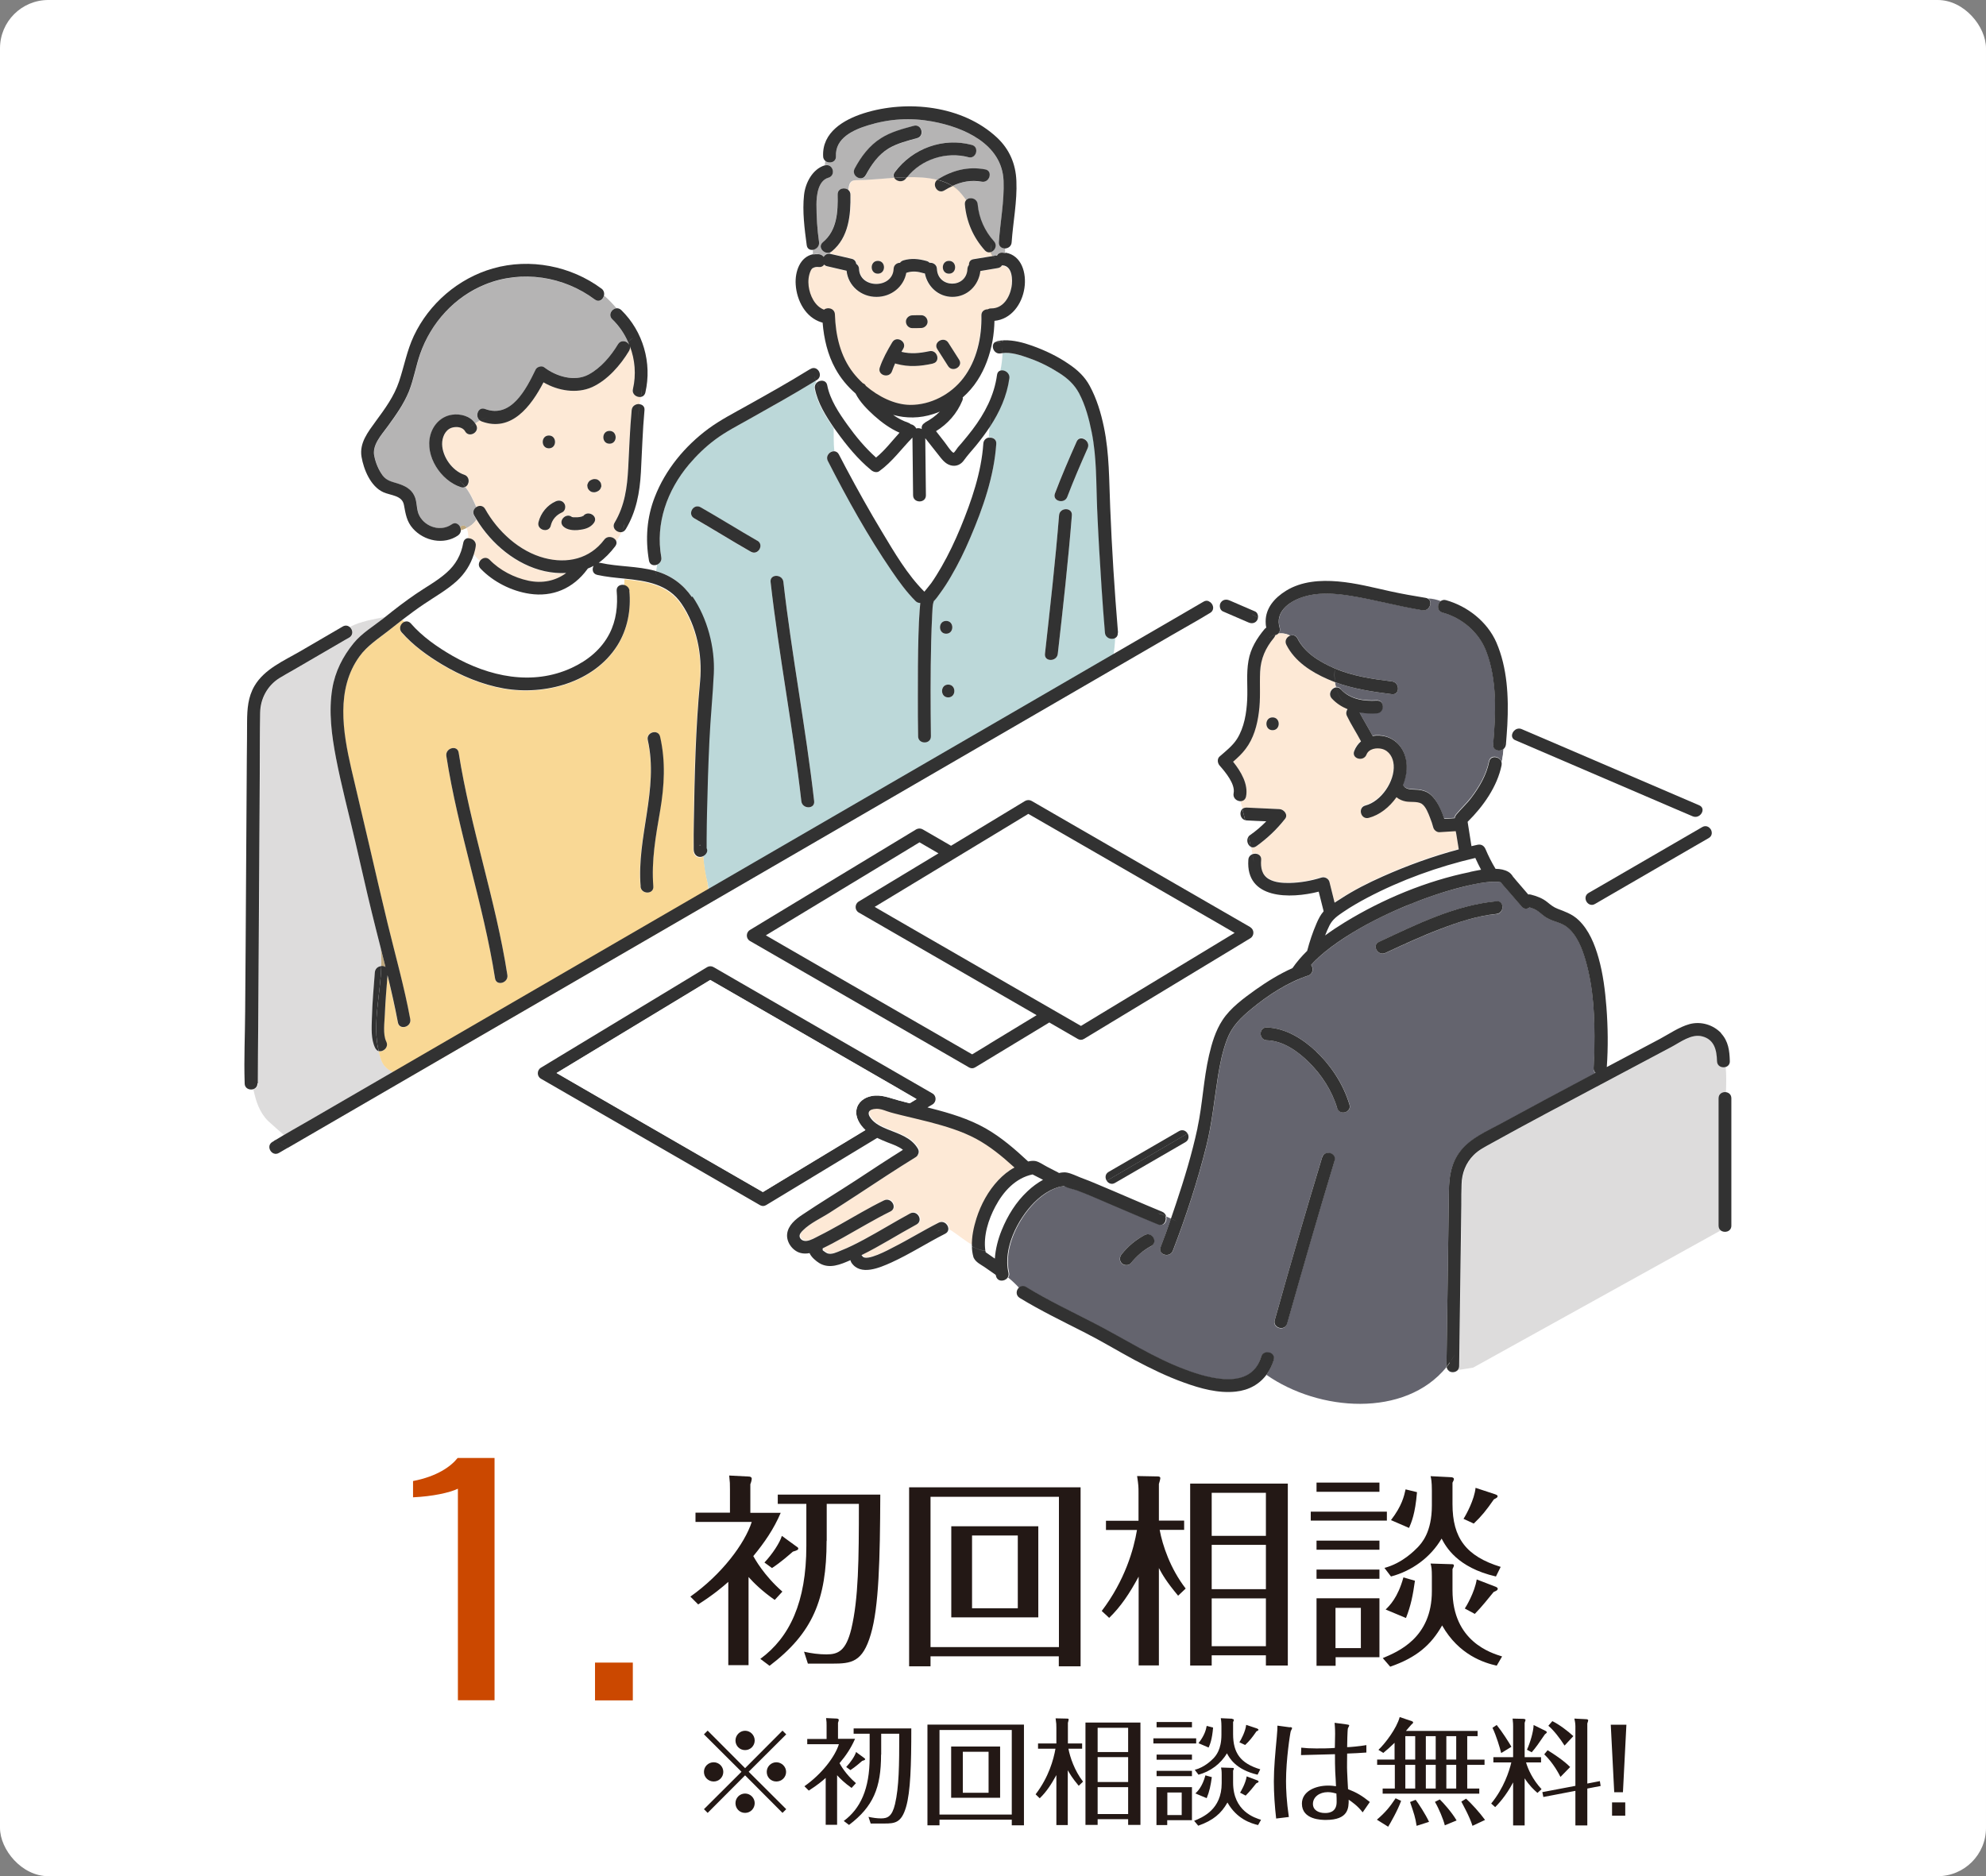 <?xml version="1.0" encoding="UTF-8"?>
<svg xmlns="http://www.w3.org/2000/svg" id="_レイヤー_2" data-name="レイヤー 2" viewBox="0 0 154.97 146.43">
  <rect x="0" y="0" width="154.97" height="146.43" fill="#808080" stroke="none"/>
  <defs>
    <style>
      .cls-1 {
        fill: #323232;
      }

      .cls-2 {
        fill: #cb4800;
      }

      .cls-3 {
        fill: #fde9d6;
      }

      .cls-4 {
        fill: #f9d895;
      }

      .cls-5 {
        fill: #64646e;
      }

      .cls-6 {
        fill: #231815;
      }

      .cls-7 {
        fill: #fff;
      }

      .cls-8 {
        fill: #dddcdc;
      }

      .cls-9 {
        fill: #b5b4b4;
      }

      .cls-10 {
        fill: #bfa87d;
      }

      .cls-11 {
        fill: #bcd8d9;
      }
    </style>
  </defs>
  <g id="_制作レイヤー" data-name="制作レイヤー">
    <rect class="cls-7" width="154.97" height="146.43" rx="3.77" ry="3.77"></rect>
    <g>
      <path class="cls-6" d="M60.44,124.86c-.96-.67-1.63-1.33-2.03-1.78v6.88h-1.58v-6.5c-.45.4-1.17,1.01-2.35,1.76l-.61-.61c2.45-1.73,4.24-4.13,4.79-5.83h-4.39v-.72h2.69v-1.83c0-.42,0-.54-.06-1.07l1.54.08c.08,0,.22.03.22.18,0,.06-.03.22-.11.42v2.23h2.37c-.54,1.26-1.25,2.3-2.14,3.38.13.22.82,1.5,2.27,2.77l-.59.64ZM64.5,120.26c0,4.59-1.09,7.2-4.45,9.75l-.72-.54c2.29-1.68,3.59-4.43,3.59-8.82v-3.28h-2.23v-.72h8c-.02,5.09-.11,8.77-.74,10.9-.64,2.19-1.52,2.29-3.01,2.29h-1.9l-.3-.93c.56.13,1.17.21,1.75.21.91,0,1.52-.27,1.94-1.99.56-2.37.59-5.35.59-9.76h-2.51v2.9ZM62.15,120.7c.1.06.14.1.14.16,0,.08-.06.14-.42.24-.35.3-.93.82-1.63,1.28l-.59-.43c.62-.66,1.2-1.54,1.36-2.08l1.14.83Z"></path>
      <path class="cls-6" d="M72.61,129.27v.78h-1.67v-13.97h13.38v13.97h-1.7v-.78h-10.02ZM82.63,128.55v-11.73h-10.02v11.73h10.02ZM81.02,119.12v7.11h-6.79v-7.11h6.79ZM75.85,119.84v5.68h3.57v-5.68h-3.57Z"></path>
      <path class="cls-6" d="M91.93,124.54c-.91-1.09-1.23-1.65-1.5-2.16v7.6h-1.58v-6.93c-.7,1.3-1.39,2.34-2.3,3.22l-.58-.54c1.82-2.4,2.5-4.82,2.75-6.32h-2.42v-.72h2.54v-2.18c0-.48,0-.56-.11-1.31l1.6.03c.1,0,.21.02.21.13,0,.08-.05.27-.11.46v2.86h1.97v.72h-1.91c.22,1.2.83,3.03,2.03,4.58l-.59.56ZM94.55,129.19v.8h-1.68v-14.2h7.62v14.2h-1.71v-.8h-4.23ZM98.78,119.87v-3.36h-4.23v3.36h4.23ZM98.78,124.03v-3.46h-4.23v3.46h4.23ZM98.78,128.48v-3.73h-4.23v3.73h4.23Z"></path>
      <path class="cls-6" d="M108.22,117.98v.7h-5.94v-.7h5.94ZM107.64,115.71v.72h-4.91v-.72h4.91ZM107.64,120.24v.71h-4.91v-.71h4.91ZM107.64,122.5v.72h-4.91v-.72h4.91ZM107.64,124.75v4.59h-3.42v.67h-1.49v-5.27h4.91ZM104.21,125.49v3.14h1.98v-3.14h-1.98ZM113.26,122.08c.11,0,.19,0,.19.11,0,.06-.05.14-.11.27v1.65c0,4.02,3.04,4.91,3.87,5.17l-.42.72c-.98-.22-2.95-.83-4.26-3.14-.85,1.5-1.97,2.5-4.05,3.22l-.58-.67c1.18-.5,3.83-1.57,3.83-5.22v-1.15c0-.58-.03-.75-.1-1.01l1.62.05ZM113.21,115.29c.13,0,.24.05.24.14,0,.06-.03.14-.11.29v1.67c0,2.64,1.06,4.07,3.76,4.9l-.37.75c-3.04-.7-3.91-2.34-4.24-2.96-.86,1.47-2.32,2.53-3.95,2.96l-.51-.67c1.41-.37,2.37-1.38,2.61-1.62.29-.32,1.09-1.15,1.09-3.25v-1.17c0-.69-.06-.96-.1-1.12l1.58.08ZM108.12,125.62c.3-.29.96-.93,1.39-2.51l.9.26c-.16,1.15-.32,1.95-.7,2.91l-1.58-.66ZM110.57,116.46c-.14,1.73-.45,2.38-.62,2.79l-1.41-.61c.86-1.12,1.02-1.87,1.14-2.4l.9.22ZM116.7,116.64c.06.02.16.05.16.14s-.08.13-.29.24c-.59.85-.96,1.31-1.57,1.89l-.8-.37c.21-.32.85-1.5.94-2.42l1.55.51ZM114.3,125.54c.08-.11.77-1.25.93-2.27l1.5.58s.14.06.14.14c0,.13-.14.18-.32.26-.42.51-.91,1.14-1.47,1.71l-.78-.42Z"></path>
    </g>
    <g>
      <path class="cls-6" d="M55.22,141.49l-.29-.29,2.93-2.92-2.93-2.92.29-.29,2.92,2.93,2.92-2.93.29.29-2.93,2.92,2.93,2.92-.29.29-2.92-2.93-2.92,2.93ZM56.44,138.29c0,.41-.33.75-.75.75s-.76-.33-.76-.75.34-.75.76-.75.75.34.75.75ZM58.89,135.84c0,.4-.32.75-.75.75s-.75-.34-.75-.75.34-.76.75-.76.75.34.75.76ZM58.89,140.73c0,.41-.32.76-.75.76s-.75-.34-.75-.76.34-.75.75-.75.75.34.75.75ZM61.34,138.29c0,.41-.33.75-.76.75s-.75-.33-.75-.75.34-.75.75-.75.76.34.76.75Z"></path>
      <path class="cls-6" d="M66.46,139.55c-.54-.38-.92-.75-1.14-1v3.87h-.89v-3.66c-.25.23-.66.57-1.32.99l-.34-.34c1.38-.97,2.39-2.32,2.69-3.28h-2.47v-.41h1.51v-1.03c0-.23,0-.31-.04-.6l.86.04s.13.02.13.1c0,.04-.02.13-.06.23v1.25h1.33c-.31.71-.7,1.3-1.21,1.9.07.13.46.85,1.28,1.56l-.33.36ZM68.75,136.95c0,2.58-.61,4.05-2.5,5.48l-.41-.31c1.29-.95,2.02-2.49,2.02-4.96v-1.85h-1.25v-.41h4.5c0,2.86-.06,4.93-.41,6.13-.36,1.23-.86,1.29-1.69,1.29h-1.07l-.17-.52c.32.07.66.12.98.12.51,0,.86-.15,1.09-1.12.31-1.33.33-3.01.33-5.49h-1.41v1.63ZM67.43,137.21c.05.04.08.05.08.09,0,.04-.04.08-.23.13-.2.17-.52.46-.92.72l-.33-.24c.35-.37.68-.86.77-1.17l.64.47Z"></path>
      <path class="cls-6" d="M73.31,142.02v.44h-.94v-7.86h7.53v7.86h-.95v-.44h-5.64ZM78.95,141.62v-6.6h-5.64v6.6h5.64ZM78.04,136.31v4h-3.82v-4h3.82ZM75.13,136.72v3.2h2.01v-3.2h-2.01Z"></path>
      <path class="cls-6" d="M84.17,139.37c-.51-.61-.69-.93-.85-1.21v4.28h-.89v-3.9c-.4.73-.78,1.31-1.3,1.81l-.32-.31c1.03-1.35,1.4-2.71,1.55-3.56h-1.36v-.41h1.43v-1.22c0-.27,0-.31-.06-.74l.9.02c.05,0,.12,0,.12.07,0,.04-.03.15-.06.26v1.61h1.11v.41h-1.07c.13.67.47,1.7,1.14,2.57l-.33.32ZM85.65,141.98v.45h-.95v-7.99h4.29v7.99h-.96v-.45h-2.38ZM88.03,136.74v-1.89h-2.38v1.89h2.38ZM88.03,139.08v-1.94h-2.38v1.94h2.38ZM88.03,141.58v-2.1h-2.38v2.1h2.38Z"></path>
      <path class="cls-6" d="M93.34,135.67v.4h-3.34v-.4h3.34ZM93.01,134.4v.41h-2.76v-.41h2.76ZM93.01,136.94v.4h-2.76v-.4h2.76ZM93.01,138.21v.41h-2.76v-.41h2.76ZM93.01,139.48v2.58h-1.93v.38h-.84v-2.96h2.76ZM91.09,139.9v1.76h1.12v-1.76h-1.12ZM96.17,137.98c.06,0,.11,0,.11.06,0,.04-.03.08-.06.15v.93c0,2.26,1.71,2.76,2.18,2.91l-.23.41c-.55-.13-1.66-.47-2.39-1.76-.48.85-1.11,1.4-2.28,1.81l-.32-.38c.67-.28,2.15-.88,2.15-2.94v-.65c0-.32-.02-.42-.05-.57l.91.03ZM96.15,134.16c.07,0,.13.03.13.08,0,.04-.02.08-.06.16v.94c0,1.49.59,2.29,2.12,2.75l-.21.42c-1.71-.4-2.2-1.31-2.39-1.67-.49.83-1.3,1.42-2.22,1.67l-.29-.38c.79-.21,1.33-.77,1.47-.91.16-.18.61-.65.61-1.83v-.66c0-.39-.04-.54-.05-.63l.89.04ZM93.28,139.97c.17-.16.54-.52.78-1.41l.5.14c-.09.65-.18,1.1-.4,1.64l-.89-.37ZM94.66,134.82c-.08.97-.25,1.34-.35,1.57l-.79-.34c.49-.63.58-1.05.64-1.35l.5.13ZM98.11,134.92s.09.03.09.08-.04.07-.16.13c-.33.48-.54.74-.88,1.06l-.45-.21c.12-.18.48-.85.53-1.36l.87.29ZM96.76,139.92c.04-.06.43-.7.52-1.28l.85.32s.08.04.08.08c0,.07-.08.1-.18.14-.23.29-.51.64-.83.96l-.44-.23Z"></path>
      <path class="cls-6" d="M100.66,134.8c.05,0,.16,0,.16.08,0,.06-.09.19-.1.23-.05.16-.37,2.22-.37,3.9,0,.64.04,1.57.22,2.8l-.99.12c-.11-.94-.18-1.95-.18-2.9,0-1.04.11-2.18.23-3.48.04-.43.05-.68.05-.87l.96.13ZM105.1,134.59c.15.02.18.04.18.08s-.09.19-.1.22c-.04.13-.06,1.28-.06,1.47.22,0,.98-.07,1.5-.16v.58c-.43.04-1.05.06-1.5.08,0,.39-.02,1.07,0,1.41,0,.19.06,1.15.07,1.37.65.25,1.08.5,1.7,1l-.56.81c-.38-.51-.87-.84-1.09-.99,0,.63,0,1.58-1.78,1.58-.3,0-1.87,0-1.87-1.27,0-.95,1.03-1.41,2.05-1.41.28,0,.44.03.61.05,0-.16-.05-.95-.06-1.13-.02-.31-.02-.97-.02-1.37-.7.02-1.71.05-2.65.07l.02-.58c.35.04.69.06,1.16.06s.99,0,1.46-.04c0-.16.02-.92.02-1.1,0-.1,0-.46-.04-.86l.97.13ZM103.61,139.87c-.65,0-1.16.38-1.16.92,0,.48.43.71.94.71.2,0,.91,0,.91-.86,0-.15,0-.44-.02-.66-.17-.04-.37-.11-.67-.11Z"></path>
      <path class="cls-6" d="M109.33,140.55c-.26.74-.86,1.78-1.01,2.02l-.88-.55c.68-.58,1.02-1.01,1.46-1.67l.43.2ZM108.82,137.74h-1.36v-.41h1.36v-1.31c-.39.37-.55.52-.88.79l-.38-.24c.51-.48,1.42-1.66,1.66-2.56l.97.33s.08.04.08.09-.07.12-.14.17c-.12.13-.32.37-.42.49h5.59v.41h-.81v1.83h1.35v.41h-1.35v1.85h.94v.4h-7.54v-.4h.95v-1.85ZM109.66,137.33h.77v-1.83h-.77v1.83ZM109.66,139.59h.77v-1.85h-.77v1.85ZM110.46,140.46c.22.29.78,1.14,1.05,1.73l-.97.31c-.1-.67-.2-.94-.51-1.86l.43-.17ZM111.26,135.5v1.83h.77v-1.83h-.77ZM111.26,137.74v1.85h.77v-1.85h-.77ZM112.35,140.44c.27.26.93.99,1.31,1.64l-.92.38c-.11-.46-.46-1.3-.77-1.83l.38-.19ZM112.86,135.5v1.83h.77v-1.83h-.77ZM112.86,137.74v1.85h.77v-1.85h-.77ZM114.39,140.37c.41.37,1.07,1.09,1.49,1.67l-.98.46c-.23-.74-.77-1.69-.87-1.89l.37-.23Z"></path>
      <path class="cls-6" d="M119.97,139.93c-.28-.24-.64-.58-1-1.14v3.68h-.9v-3.36c-.56,1.07-1.19,1.72-1.4,1.93l-.31-.28c.99-1.21,1.41-2.53,1.57-3.21h-1.4v-.41h1.54v-2.42c0-.09,0-.3-.04-.59l.88.02s.13.03.13.07c0,.03-.02.09-.07.24v2.68h1.28v.41h-1.17c.14.5.51,1.34,1.21,2.09l-.32.29ZM117.14,136.82c-.1-.41-.38-1.35-.68-1.97l.33-.22c.45.56.92,1.31,1.15,1.7l-.8.49ZM120.63,135.11s.07.04.07.08c0,.05-.04.09-.15.17-.5.73-.69,1.01-1.03,1.4l-.37-.2c.23-.49.51-1.4.52-1.93l.95.47ZM124.84,139.01l.06.38-1.04.2v2.88h-.93v-2.7l-2.5.48-.08-.38,2.58-.49v-4.66c0-.19-.05-.49-.08-.59l.97.05s.11.02.11.09c0,.04-.06.21-.07.24v4.69l.98-.19ZM121.77,138.69c-.12-.23-.55-1.08-1.27-1.77l.26-.32c.42.25,1.27.81,1.76,1.31l-.76.78ZM122.08,136.23c-.34-.54-.84-1.19-1.26-1.54l.31-.36c.51.24,1.24.79,1.64,1.17l-.68.73Z"></path>
      <path class="cls-6" d="M125.69,134.61h1.22l-.27,5.27h-.68l-.27-5.27ZM125.79,140.67h1.03v1.04h-1.03v-1.04Z"></path>
    </g>
    <g>
      <path class="cls-2" d="M35.73,116.19c-.65.31-1.97.6-3.5.67v-1.27c1.87-.36,2.95-1.13,3.48-1.8h2.88v18.91h-2.86v-16.51Z"></path>
      <path class="cls-2" d="M49.38,132.71h-2.95v-2.95h2.95v2.95Z"></path>
    </g>
    <g>
      <path class="cls-7" d="M72.84,32.32c-1.07.34-2.13.35-3.15.07.37.25.76.47,1.18.61.08.03.15.07.2.12.18.03.35.16.42.33.15-.04.31-.03.44.05-.04-.18.02-.38.24-.49.43-.23.83-.52,1.17-.86-.16.07-.33.13-.5.19Z"></path>
      <path class="cls-3" d="M78.22,20.72s-.04,0-.06,0c-.05.1-.16.18-.31.21-.46.08-.91.15-1.37.23-.12,1.12-1.01,2.02-2.18,2.02-1.1,0-1.95-.81-2.15-1.83-.04,0-.07,0-.11-.02-.44-.13-.82-.18-1.27-.05-.03,0-.05.01-.07.02-.2,1.1-1.17,1.88-2.32,1.88-1.2,0-2.22-.86-2.34-2.04-.5-.12-1-.23-1.51-.35-.1-.02-.18-.07-.24-.13-.08.12-.21.21-.41.19-.18-.01-.34,0-.46.08v.24-.24c-.08.05-.15.13-.2.25-.16.37-.2.79-.15,1.18.09.72.48,1.57,1.2,1.84.27-.24.84-.11.85.37.05,1.62.42,3.27,1.44,4.57.22.28.47.55.74.8.09.03.18.1.24.21.98.83,2.23,1.46,3.43,1.48,1.61.02,3.2-.82,4.17-2.09,1.05-1.37,1.45-3.19,1.41-4.89,0-.32.24-.48.49-.48.07-.05.16-.07.27-.07.93.01,1.44-.84,1.59-1.67.1-.55.08-1.64-.69-1.69ZM71.19,24.61c.23,0,.46,0,.69-.01.28,0,.49.23.5.5.01.27-.24.5-.5.5-.23,0-.46,0-.69.01-.28,0-.49-.23-.5-.5-.01-.27.24-.5.5-.5ZM72.79,28.37c-.97.21-1.85.28-2.82.02-.04-.01-.08-.03-.11-.04-.09.2-.18.39-.24.6-.2.61-1.17.35-.96-.27.23-.69.6-1.34.97-1.97.33-.55,1.19-.05.86.5-.05.08-.09.16-.14.24.75.18,1.42.11,2.18-.05.63-.13.9.83.27.96ZM73.98,28.57c-.28-.44-.56-.88-.84-1.32-.35-.55.52-1.05.86-.5.28.44.56.88.84,1.32.35.55-.52,1.05-.86.5Z"></path>
      <path class="cls-10" d="M54.68,65.97s-.04-.02-.06-.03c-.02.01-.04.02-.06.03.04,0,.08,0,.12,0Z"></path>
      <path class="cls-10" d="M44.61,40.33s-.03,0,0,0h0Z"></path>
      <path class="cls-8" d="M35.02,83.65c-.07.01-.14.03-.21.04-1.8.3-4.6.7-5.1-1.1-.06-.19-.12-.37-.16-.56-.11-.03-.21-.1-.27-.24-.34-.7-.28-1.59-.26-2.34.04-1.2.15-2.39.23-3.58.02-.3.26-.46.5-.48.01-.48,0-.95-.05-1.43-.23-.92-.47-1.83-.69-2.75-.45-1.85-.86-3.72-1.3-5.58-.5-2.15-1.07-4.3-1.49-6.46-.35-1.78-.59-3.63-.29-5.43.22-1.33.82-2.52,1.67-3.55.64-.78,1.56-1.33,2.35-1.95.04-.03.07-.06.11-.09-.93.19-1.9.33-2.76.78.25.2.32.62-.03.83-.1.06-.2.12-.3.17-1.34.78-2.68,1.56-4.02,2.34-.38.22-.77.43-1.14.66-.93.58-1.47,1.6-1.49,2.69-.04,1.59-.02,3.19-.03,4.78-.02,3.31-.04,6.62-.06,9.93-.02,3.26-.04,6.51-.06,9.77,0,1.48-.02,2.96-.03,4.45,0,.27-.17.42-.37.47.2.91.45,1.77,1.16,2.48.93.84,1.87,1.65,2.81,2.45h9.21c.79-1.87,1.54-3.76,2.09-5.75.06-.18.05-.36,0-.54Z"></path>
      <path class="cls-10" d="M55.82,70.85c-.2,0-.41-.02-.62-.05,0,.02,0,.03-.01.04.21.05.43.1.63,0Z"></path>
      <path class="cls-7" d="M68.18,32.45c-.54-.49-1.12-1.06-1.45-1.73-.63-.55-1.17-1.2-1.57-1.93-.3-.55-.53-1.14-.69-1.74-.45.63-.91,1.27-1.41,1.85.06-.03.11-.07.17-.1.55-.34,1.05.53.5.86-.03.02-.07.04-.1.06.02.05.04.1.06.15.25-.24.73-.22.81.21.22,1.13.92,2.17,1.58,3.09.65.92,1.39,1.8,2.23,2.55.69-.56,1.23-1.28,1.83-1.94-.73-.32-1.38-.8-1.98-1.33Z"></path>
      <path class="cls-7" d="M78.12,27.58c-.55.11-.83-.62-.46-.88-.08-.01-.17-.03-.24-.07-.19,1.1-.58,2.16-1.18,3.09-.32.5-.71.94-1.15,1.33.01.08,0,.16-.03.25-.42,1.01-1.13,1.81-2.05,2.38.22.29.45.57.67.86.08.1.57.85.71.82.06-.02.27-.36.32-.41.11-.13.22-.25.33-.38.28-.32.55-.65.8-.99.97-1.28,1.71-2.68,1.93-4.29.03-.21.15-.32.3-.35.09-.45.15-.92.17-1.37-.04,0-.07.01-.11.02Z"></path>
      <path class="cls-7" d="M65.46,35.47c.18.35.37.7.55,1.05.9,1.69,1.83,3.36,2.82,5,.97,1.61,1.96,3.32,3.3,4.66.17-.23.38-.44.53-.66.29-.41.55-.84.8-1.27.57-.99,1.06-2.03,1.5-3.09.85-2.06,1.62-4.3,1.77-6.54.02-.27.21-.43.42-.47.03-.28.05-.55.06-.83-.34.52-.72,1.02-1.11,1.5-.31.37-.64.73-.92,1.12-.24.34-.61.51-1.03.4-.46-.13-.73-.53-1.01-.88-.33-.41-.65-.83-.98-1.24.02,1.48.03,2.97.05,4.45,0,.65-.99.64-1,0-.02-1.5-.03-3-.05-4.5-.87.89-1.59,1.9-2.6,2.63-.19.14-.45.05-.61-.08-1.05-.87-1.93-1.94-2.72-3.04-.06-.08-.12-.17-.18-.25.02.58-.02,1.19.06,1.79.14.01.27.09.35.25Z"></path>
      <path class="cls-11" d="M86.24,49.38c-.09-1.15-.18-2.31-.26-3.46-.14-2.08-.27-4.16-.35-6.24-.08-1.98-.04-3.97-.42-5.93-.21-1.05-.5-2.1-.99-3.06-.36-.7-.89-1.16-1.55-1.58-.75-.48-1.55-.88-2.39-1.17-.62-.22-1.38-.47-2.05-.38-.02.45-.07.92-.17,1.37.31-.07.72.2.66.62-.19,1.38-.76,2.63-1.51,3.77-.01.28-.03.55-.06.83.29-.06.61.1.59.47-.17,2.53-1.04,5.02-2.03,7.33-.44,1.04-.94,2.05-1.51,3.03-.27.45-.55.9-.86,1.32-.13.18-.26.37-.41.53-.03.03-.05.05-.06.06-.11.33-.1.64-.13,1.06-.05.7-.07,1.41-.08,2.12-.06,2.46-.05,4.91-.02,7.37,0,.65-.99.64-1,0-.01-1.03-.02-2.06-.02-3.09,0-1.62,0-3.23.05-4.85.02-.63.04-1.26.09-1.89.01-.18.02-.38.05-.57-.12,0-.25-.03-.37-.15-.71-.7-1.29-1.53-1.86-2.35-1.87-2.72-3.48-5.64-4.98-8.58-.21-.41.17-.78.51-.76-.08-.6-.04-1.21-.06-1.79-.65-.93-1.29-1.97-1.5-3.08-.04-.2.03-.36.15-.47-.02-.05-.04-.1-.06-.15-1.68,1.04-3.41,2-5.14,2.97-.91.51-1.86,1-2.71,1.63-.75.55-1.43,1.22-2.03,1.93-1.7,2.02-2.63,4.6-2.16,7.24.05.29-.12.5-.33.58,0,.17-.05.34-.07.51,1.17.34,2.09,1.02,2.79,2.02,1.16,1.68,1.77,3.99,1.67,6.02-.08,1.73-.26,3.45-.34,5.18-.09,1.89-.15,3.79-.19,5.68-.01.67-.03,1.35-.03,2.02,0,.22,0,.44,0,.66,0,.03,0,.06,0,.09.06.13.06.28-.05.44-.05.07-.11.12-.18.16.05.7.15,1.41.35,2.14.13.65.11,1.25-.02,1.81.21.03.41.05.62.05.04-.02.07-.03.1-.06-.03.03-.07.04-.1.06,2.12.03,4.01-1.35,5.91-2.16,2.2-.9,4.2-2,6.3-3.2,6.7-3.8,14.71-6,18.41-12.91.4-.8.53-1.79.58-2.77-.28.14-.74,0-.78-.43ZM58.59,43.07c-1.48-.85-2.93-1.76-4.42-2.61-.56-.32-.05-1.19.5-.86,1.48.85,2.93,1.76,4.42,2.61.56.32.05,1.19-.51.86ZM62.53,62.53c-.65-5.72-1.75-11.39-2.4-17.11-.07-.64.93-.63,1,0,.65,5.72,1.75,11.39,2.4,17.11.07.64-.93.63-1,0ZM73.83,48.46c.64,0,.64,1,0,1s-.64-1,0-1ZM73.99,54.43c-.64,0-.64-1,0-1s.64,1,0,1ZM83.64,40.22c-.29,3.61-.7,7.21-1.1,10.81-.07.63-1.07.64-1,0,.41-3.6.81-7.2,1.1-10.81.05-.64,1.05-.64,1,0ZM84.87,34.97c-.55,1.25-1.1,2.52-1.59,3.8-.23.6-1.19.34-.96-.27.52-1.36,1.1-2.7,1.69-4.04.26-.59,1.12-.08.86.51Z"></path>
      <path class="cls-10" d="M49.11,26.91c-.03-.06-.05-.13-.08-.19-.01.02-.02.03-.03.05.05.04.09.09.11.14Z"></path>
      <path class="cls-3" d="M49.39,30.35c.26-1.12.16-2.29-.24-3.34.03.11.01.23-.06.36-.67,1.12-1.67,2.28-2.88,2.83-1.19.54-2.68.29-3.8-.37-.96,1.85-2.5,3.92-4.83,3.05-.05-.02-.1-.05-.14-.08-.12.07-.24.15-.36.23.03.04.06.09.08.13.31.56-.55,1.07-.86.5-.19-.35-.71-.39-1.06-.27-.51.18-.75.77-.73,1.28.03.98.79,2.07,1.72,2.38.47.16.42.77.09.95.38.48.63,1.03.86,1.58.22-.14.52-.13.68.16.97,1.74,2.67,3.3,4.62,3.82,1.78.47,3.54.07,4.67-1.43.27-.37.8-.21.93.1.17-.22.31-.46.42-.7-.37.07-.8-.32-.55-.74.79-1.33.98-2.74,1.06-4.26.08-1.51.13-3.01.27-4.52.03-.36.36-.51.63-.47.03-.19.06-.39.09-.58-.32.06-.71-.2-.62-.62ZM42.83,33.99c.64,0,.64,1,0,1s-.64-1,0-1ZM42.98,41.01c-.16.63-1.12.36-.96-.27.18-.7.67-1.32,1.34-1.62.25-.11.54-.07.68.18.13.22.07.57-.18.68-.45.2-.76.54-.88,1.02ZM46.35,40.8c-.28.4-.75.52-1.21.56-.39.03-.87,0-1.17-.28-.45-.43.2-1.11.67-.74.03,0,.08.02.09.02.11.02.24.01.35,0,.11,0,.2-.02.31-.05.08-.02.18-.11.11-.02.37-.52,1.24-.02.86.5ZM46.88,38.09c-.02.06-.05.12-.1.16-.04.04-.08.07-.12.09-.05.03-.1.06-.16.07-.05.01-.11.02-.17.02-.09,0-.17-.02-.25-.07-.03-.03-.07-.05-.1-.08-.06-.06-.1-.14-.13-.22,0-.04-.01-.09-.02-.13,0-.07.01-.13.04-.19.02-.06.05-.12.1-.16.04-.04.08-.07.12-.09.05-.03.1-.06.16-.07.05-.01.11-.02.17-.02.09,0,.17.02.25.07.03.03.07.05.1.08.06.06.1.14.13.22,0,.04.01.09.02.13,0,.07-.01.13-.04.19ZM47.56,34.63c-.64,0-.64-1,0-1s.64,1,0,1Z"></path>
      <path class="cls-9" d="M37.17,40.55c-.06-.1-.12-.2-.18-.3-.15-.27-.03-.53.18-.66-.24-.55-.49-1.11-.86-1.58-.1.05-.22.06-.35.02-1.55-.52-2.81-2.42-2.37-4.06.22-.8.83-1.46,1.67-1.59.68-.1,1.42.08,1.82.66.12-.08.24-.16.36-.23-.41-.31-.14-1.09.41-.89,2.04.76,3.21-1.55,3.94-3.07.11-.22.48-.33.68-.18.93.7,2.36,1.15,3.46.56.95-.51,1.75-1.44,2.29-2.36.19-.32.56-.29.77-.1.01-.02.02-.03.03-.05-.3-.67-.72-1.29-1.25-1.81-.35-.34-.04-.82.34-.85-.3-.35-.61-.68-.97-.99-.07.31-.38.56-.71.32-2.44-1.82-5.7-2.33-8.54-1.19-2.41.97-4.26,2.99-5.1,5.44-.33.95-.48,1.95-.86,2.89-.41,1.02-1.02,1.88-1.67,2.76-.48.66-1.24,1.45-1.04,2.33.12.53.34,1.06.65,1.5.29.41.7.48,1.16.62.53.17,1.03.41,1.3.93.26.5.14,1.1.41,1.6.48.89,1.67,1.25,2.51.67.28-.19.54-.05.66.18.13-.09.26-.15.41-.04.04.05.07.09.09.14.3-.15.57-.35.77-.66Z"></path>
      <path class="cls-3" d="M38.2,43.71c.8.83,1.9,1.4,3.02,1.63,1.08.23,2.13.02,2.95-.6-.56.03-1.12-.02-1.67-.14-2.21-.49-4.16-2.12-5.33-4.05-.2.32-.47.52-.77.66.13.24.14.52.15.79.29,0,.63.24.56.63-.04.21-.09.42-.15.63.16.19.31.37.49.54.16-.23.5-.35.75-.08Z"></path>
      <path class="cls-4" d="M55.23,68.99c-.19-.73-.29-1.43-.35-2.14-.27.17-.64.07-.75-.29-.04-.14-.03-.32-.03-.47,0-.61,0-1.22.01-1.83.06-3.68.14-7.39.49-11.05.2-2.06-.27-4.31-1.45-6.04-1.06-1.55-2.74-1.78-4.44-1.96,0,.15-.02.31-.04.46.22.04.42.2.44.47.13,1.48-.14,3.01-.94,4.27-1.82,2.88-5.66,3.91-8.86,3.35-1.7-.3-3.34-.99-4.81-1.87-1.14-.68-2.26-1.5-3.15-2.5-.28-.32-.07-.74.23-.84-.06-.06-.12-.12-.19-.17-.37.29-.74.58-1.11.87-.79.63-1.64,1.17-2.24,1.99-1.85,2.56-1.3,5.89-.64,8.76.47,2.02.95,4.04,1.42,6.05.47,2.02.93,4.04,1.42,6.05.6,2.47,1.3,4.94,1.76,7.44.12.63-.85.9-.96.27-.23-1.24-.51-2.47-.81-3.69-.08,1.01-.16,2.03-.21,3.04-.03.62-.17,1.57.11,2.14.22.44-.24.84-.59.74.04.19.1.37.16.56.5,1.8,3.3,1.4,5.1,1.1.07-.01.14-.03.21-.04-.03-.12-.07-.24-.11-.36.04.12.08.24.11.36,6.6-1.24,11.76-5.01,17.2-9.07,1.32-.95,2.58-2.18,2.97-3.75-.2-.05-.39-.1-.57-.06.18-.04.37,0,.57.06,0-.01,0-.03.01-.04-.03,0-.05,0-.08-.01.03,0,.05,0,.08.01.13-.56.15-1.16.02-1.81ZM38.63,76.36c-.91-5.86-2.88-11.49-3.8-17.35-.1-.63.87-.9.96-.27.91,5.86,2.88,11.49,3.8,17.35.1.63-.87.9-.96.27ZM51.5,63.28c-.33,1.97-.69,3.89-.53,5.9.05.64-.95.64-1,0-.31-3.86,1.43-7.58.56-11.42-.14-.63.82-.89.96-.27.44,1.94.33,3.84,0,5.78Z"></path>
      <path class="cls-7" d="M32.07,48.67c.91,1.03,2.06,1.84,3.24,2.52,2.85,1.63,6.23,2.37,9.32.94,1.24-.57,2.31-1.45,2.94-2.67.53-1.03.66-2.19.56-3.33-.03-.37.28-.52.56-.47.02-.15.03-.31.04-.46-.72-.07-1.45-.14-2.13-.29-.37-.08-.43-.45-.29-.71-.14.08-.29.15-.45.21-.01.02-.03.05-.05.07-1.09,1.47-2.69,2.18-4.51,1.9-1.4-.21-2.82-.93-3.8-1.95-.19-.2-.17-.45-.05-.62-.17-.17-.33-.35-.49-.54-.25.79-.7,1.5-1.32,2.07-.77.71-1.7,1.23-2.57,1.81-.57.39-1.13.8-1.68,1.22.07.05.13.11.19.17.15-.06.33-.03.48.14Z"></path>
      <path class="cls-10" d="M36.32,41.07c-.15-.1-.28-.05-.41.04.04.08.07.18.06.28.15-.05.3-.11.44-.18-.03-.05-.05-.1-.09-.14Z"></path>
      <path class="cls-10" d="M74.91,14.98s.02.02.02.03c0,0-.02-.02-.02-.03Z"></path>
      <path class="cls-10" d="M74.94,15.01c.06.07.12.14.18.21-.06-.07-.12-.14-.18-.21Z"></path>
      <path class="cls-3" d="M77.3,19.68c-.15.04-.31.01-.45-.14-.91-1.01-1.44-2.23-1.56-3.59-.01-.15.03-.26.11-.34-.08-.14-.18-.27-.27-.39-.06-.07-.12-.14-.18-.21,0,0,0,0-.01-.01,0,0-.02-.02-.02-.03-.18-.18-.37-.33-.58-.46-.22.1-.43.21-.64.34-.53.33-1.02-.47-.55-.83-.73-.18-1.54-.22-2.36-.2-.03.03-.05.07-.08.1-.26.35-.75.23-.91-.05-1.04.07-2.07.18-2.95.18-.52,0-.58.36-.62.78.09.08.15.2.15.35.03,1.59-.13,3.33-1.44,4.42-.03.03-.06.05-.1.06,0,.05-.02.09-.03.14,0,0,.01,0,.02,0,.55.13,1.1.26,1.65.38.23.05.34.21.35.39.12.08.21.21.22.4.07,1.56,2.64,1.56,2.7,0,.01-.31.26-.47.5-.48.06-.08.15-.15.27-.19.61-.18,1.2-.12,1.8.05.1.03.18.08.24.14.26-.02.55.14.57.48.06,1.53,2.31,1.53,2.38,0,0-.13.05-.23.12-.31-.01-.21.09-.4.36-.45.49-.08.99-.16,1.48-.25-.07-.09-.11-.19-.15-.3ZM68.5,21.36c-.64,0-.64-1,0-1s.64,1,0,1ZM74.05,21.36c-.64,0-.64-1,0-1s.64,1,0,1Z"></path>
      <path class="cls-10" d="M75.4,15.61s.01-.01.02-.02c-.09-.13-.19-.25-.29-.37.1.12.19.25.27.39Z"></path>
      <path class="cls-10" d="M74.38,14.49s-.04.02-.06.02c.21.13.4.28.58.46-.16-.17-.34-.34-.53-.49Z"></path>
      <path class="cls-9" d="M78.45,19.39c-.27.02-.54-.14-.51-.48.11-1.59.44-3.19.37-4.79-.12-2.88-3.1-4.19-5.57-4.64-1.71-.31-3.34-.21-5,.3-1.16.36-2.57,1-2.51,2.42.02.48-.53.6-.83.36-.02.11-.03.23-.04.34,0,0,0,0,.01,0,.62-.18.88.79.27.96-.81.23-.93,1.4-.93,2.09,0,.98.06,1.95.2,2.92.05.34-.22.58-.48.62v.36c.14-.03.3-.04.46-.02.17.01.29.09.37.21.1-.17.29-.28.52-.23.01-.05.02-.09.03-.14-.48.26-1.08-.39-.61-.77,1.11-.92,1.18-2.37,1.15-3.71,0-.49.57-.61.85-.35.04-.43.09-.78.62-.78.89,0,1.91-.11,2.95-.18-.07-.13-.08-.29.04-.45,1.38-1.84,3.76-2.72,6-2.12.62.17.36,1.13-.27.96-1.73-.46-3.67.15-4.79,1.56.83-.02,1.63.02,2.36.2.02-.01.03-.02.05-.03,1.15-.7,2.36-1.02,3.69-.77.63.12.36,1.08-.27.96-.79-.15-1.53,0-2.22.3.19.15.36.31.53.49,0,0,.02.02.02.03,0,0,0,0,.01.01.06.07.13.14.18.21.1.12.2.25.29.37.26-.24.83-.12.88.36.1,1.08.54,2.08,1.27,2.88.28.31.08.73-.22.84,0,.11.05.22.15.3.03,0,.06-.01.1-.02.07-.01.14,0,.2,0,.07-.15.21-.26.43-.24.08,0,.15.01.23.03,0-.12,0-.24,0-.36ZM71.57,10.79c-.75.21-1.53.4-2.21.8-.82.48-1.36,1.25-1.79,2.08-.3.57-1.17.06-.86-.51.5-.94,1.14-1.8,2.06-2.38.77-.48,1.67-.71,2.54-.96.62-.17.89.79.27.96Z"></path>
      <path class="cls-10" d="M74.94,15.01s0,0-.01-.01c0,0,0,0,.01.01Z"></path>
      <path class="cls-10" d="M77.34,19.67s-.02,0-.04.01c.03.11.08.21.15.3.01,0,.02,0,.04,0-.1-.08-.14-.19-.15-.3Z"></path>
      <path class="cls-10" d="M30.08,75.48c-.13-.5-.25-1.01-.38-1.51.05.47.07.95.05,1.43.12,0,.24.02.33.08Z"></path>
      <path class="cls-1" d="M42.83,33.99c-.64,0-.64,1,0,1s.64-1,0-1Z"></path>
      <path class="cls-1" d="M47.56,33.63c-.64,0-.64,1,0,1s.64-1,0-1Z"></path>
      <path class="cls-1" d="M53.99,46.6c-.69-1-1.62-1.68-2.79-2.02-.02.19,0,.36.22.49-.22-.13-.25-.31-.22-.49-.03,0-.06-.02-.09-.03-1.39-.38-2.86-.31-4.26-.62-.04,0-.09-.01-.13-.01.49-.35.91-.79,1.29-1.29.11-.15.12-.29.07-.41-.33.44-.75.84-1.16,1.15.42-.31.83-.7,1.16-1.15-.13-.31-.66-.46-.93-.1-1.13,1.5-2.89,1.9-4.67,1.43-1.95-.51-3.65-2.08-4.62-3.82-.16-.29-.47-.3-.68-.16.14.34.28.67.44.99-.16-.32-.3-.65-.44-.99-.21.13-.33.39-.18.66.06.1.12.2.18.3.05-.08.1-.18.14-.28-.04.1-.09.19-.14.28,1.17,1.93,3.12,3.56,5.33,4.05.56.12,1.12.17,1.67.14-.83.62-1.87.83-2.95.6-1.12-.24-2.23-.81-3.02-1.63-.25-.26-.59-.15-.75.08.3.3.66.53,1.17.58-.51-.05-.86-.28-1.17-.58-.12.18-.15.42.05.62.98,1.02,2.4,1.74,3.8,1.95,1.82.28,3.42-.42,4.51-1.9.02-.03.03-.05.05-.07.16-.06.31-.13.45-.21-.14.26-.09.63.29.71.68.15,1.41.22,2.13.29,0-.14,0-.28,0-.42,0,.14,0,.28,0,.42,1.7.18,3.39.41,4.44,1.96,1.18,1.73,1.64,3.98,1.45,6.04-.35,3.67-.43,7.37-.49,11.05-.01.61-.02,1.22-.01,1.83,0,.15-.01.33.03.47.11.36.47.46.75.29-.05-.75-.05-1.49-.05-2.26,0,.77,0,1.52.05,2.26.07-.04.13-.09.18-.16.12-.16.12-.31.05-.44,0-.03,0-.06,0-.09,0-.22,0-.44,0-.66,0-.67.02-1.35.03-2.02.04-1.89.1-3.79.19-5.68.08-1.73.26-3.46.34-5.18.1-2.04-.51-4.34-1.67-6.02ZM54.56,65.97s.04-.02.06-.03c.02.01.04.02.06.03-.04,0-.08,0-.12,0Z"></path>
      <path class="cls-1" d="M20.12,84.55c0-1.48.02-2.96.03-4.45.02-3.26.04-6.51.06-9.77.02-3.31.04-6.62.06-9.93.01-1.59,0-3.19.03-4.78.02-1.09.56-2.1,1.49-2.69.37-.23.76-.44,1.14-.66,1.34-.78,2.68-1.56,4.02-2.34.1-.06.2-.12.3-.17.35-.21.28-.63.03-.83-.24.12-.47.27-.69.45.22-.18.45-.32.69-.45-.14-.11-.34-.15-.54-.03-1.11.65-2.22,1.29-3.33,1.94-1.26.73-2.78,1.38-3.55,2.69-.51.87-.57,1.8-.58,2.77,0,.94-.01,1.87-.02,2.81-.02,3.18-.04,6.36-.06,9.53-.02,3.43-.04,6.87-.07,10.3-.01,1.84-.1,3.69-.04,5.53,0,.03,0,.05,0,.08,0,.38.34.53.63.47-.08-.37-.15-.74-.24-1.12.09.38.16.75.24,1.12.2-.05.37-.2.37-.47Z"></path>
      <path class="cls-1" d="M78.39,26.56c-.18,0-.36.02-.54.06-.08.02-.14.04-.19.08.25.03.52-.03.73-.14Z"></path>
      <path class="cls-1" d="M87.24,49.38c-.27-3.25-.48-6.52-.61-9.78-.09-2.1-.06-4.19-.49-6.26-.23-1.11-.56-2.21-1.1-3.21-.39-.73-.95-1.25-1.63-1.71-.88-.61-1.87-1.08-2.88-1.44-.68-.24-1.42-.44-2.16-.42-.21.11-.48.17-.73.14-.37.26-.09.99.46.88.04,0,.07-.01.11-.02,0-.17.01-.33.01-.5,0,.16,0,.33-.01.5.68-.09,1.43.16,2.05.38.84.29,1.64.69,2.39,1.17.66.42,1.18.89,1.55,1.58.5.95.78,2.01.99,3.06.39,1.96.34,3.94.42,5.93.09,2.08.21,4.16.35,6.24.08,1.15.16,2.31.26,3.46.04.43.5.57.78.43.02-.48.02-.97.02-1.43,0-.1-.3-.2-.4-.2.1,0,.4.1.4.2,0,.46,0,.95-.02,1.43.14-.07.24-.21.22-.43Z"></path>
      <path class="cls-1" d="M63.23,28.8c-.06.03-.11.07-.17.1-.26.31-.54.59-.83.86.29-.26.57-.55.83-.86-1.57.97-3.18,1.87-4.79,2.77-1,.56-2.05,1.1-2.98,1.78-1.84,1.36-3.37,3.2-4.2,5.35-.62,1.58-.74,3.28-.45,4.95.06.35.38.42.63.32,0-.07-.02-.14-.05-.2.03.06.05.13.05.2.21-.09.38-.3.33-.58-.47-2.64.46-5.22,2.16-7.24.6-.71,1.28-1.37,2.03-1.93.84-.63,1.79-1.11,2.71-1.63,1.72-.97,3.45-1.93,5.14-2.97-.06-.15-.08-.31,0-.46-.08.15-.05.31,0,.46.03-.02.07-.04.1-.06.55-.34.04-1.2-.5-.86Z"></path>
      <path class="cls-1" d="M49.92,31.54c-.07.44-.15.88-.1,1.33-.05-.44.02-.88.1-1.33-.27-.04-.6.12-.63.47-.14,1.5-.19,3.01-.27,4.52-.08,1.52-.27,2.93-1.06,4.26-.25.42.18.81.55.74.1-.21.17-.43.22-.65-.04.22-.12.44-.22.65.12-.02.23-.09.32-.23.82-1.37,1.09-2.85,1.18-4.43.09-1.62.13-3.23.28-4.85.03-.28-.15-.44-.37-.47Z"></path>
      <path class="cls-1" d="M35.91,37.57c.15.13.28.28.4.43.33-.17.39-.79-.09-.95-.93-.31-1.7-1.4-1.72-2.38-.01-.51.22-1.1.73-1.28.35-.12.87-.08,1.06.27.31.56,1.18.06.86-.5-.03-.05-.05-.09-.08-.13-.16.11-.32.24-.46.34.14-.11.3-.23.46-.34-.4-.57-1.14-.76-1.82-.66-.83.13-1.45.78-1.67,1.59-.44,1.64.82,3.55,2.37,4.06.14.05.26.03.35-.02-.12-.15-.25-.3-.4-.43Z"></path>
      <path class="cls-1" d="M46.94,22.53c-2.39-1.78-5.59-2.4-8.47-1.58-2.7.77-4.99,2.74-6.18,5.27-.54,1.15-.75,2.36-1.15,3.55-.39,1.17-1.1,2.13-1.82,3.11-.6.83-1.29,1.69-1.11,2.77.17,1,.71,2.31,1.69,2.76.59.27,1.48.24,1.62,1,.13.7.21,1.29.7,1.84.87.98,2.42,1.3,3.52.54.15-.11.22-.26.22-.4-.29.1-.58.18-.85.28.27-.1.57-.18.85-.28,0-.1-.02-.19-.06-.28-.12.09-.24.21-.39.26.15-.05.27-.17.39-.26-.12-.23-.39-.38-.66-.18-.84.58-2.03.22-2.51-.67-.27-.5-.15-1.1-.41-1.6-.26-.52-.76-.76-1.3-.93-.46-.14-.86-.22-1.16-.62-.32-.44-.54-.97-.65-1.5-.2-.87.56-1.67,1.04-2.33.64-.88,1.26-1.74,1.67-2.76.37-.94.53-1.94.86-2.89.85-2.44,2.69-4.47,5.1-5.44,2.84-1.14,6.11-.63,8.54,1.19.32.24.64,0,.71-.32-.16-.14-.34-.28-.52-.4.18.13.36.26.52.4.04-.19-.01-.4-.2-.54Z"></path>
      <path class="cls-1" d="M48.48,24.2c-.12-.11-.25-.15-.37-.14.32.38.62.79.91,1.21-.3-.42-.59-.83-.91-1.21-.37.03-.68.51-.34.85.54.52.96,1.14,1.25,1.81.1-.14.22-.27.4-.35-.18.09-.29.21-.4.35.03.06.06.13.08.19-.03-.05-.07-.1-.11-.14-.12.17-.22.35-.37.5.15-.15.26-.34.37-.5-.21-.19-.58-.22-.77.1-.55.92-1.34,1.85-2.29,2.36-1.1.59-2.53.15-3.46-.56-.2-.16-.58-.04-.68.18-.73,1.51-1.9,3.83-3.94,3.07-.55-.21-.81.58-.41.89.19-.11.38-.19.58-.23-.19.04-.39.12-.58.23.04.03.09.06.14.08,2.33.87,3.87-1.2,4.83-3.05,1.12.66,2.6.91,3.8.37,1.2-.55,2.21-1.71,2.88-2.83.07-.13.09-.25.06-.36.4,1.05.5,2.22.24,3.34-.1.42.3.67.62.62.03-.27.05-.53.02-.8.03.27.02.53-.02.8.16-.03.3-.14.35-.35.53-2.31-.18-4.76-1.87-6.42Z"></path>
      <path class="cls-1" d="M49.12,46.12c-.02-.27-.23-.43-.44-.47-.03.21-.08.41-.16.62.08-.21.13-.41.16-.62-.28-.05-.59.1-.56.47.1,1.14-.03,2.3-.56,3.33-.63,1.23-1.71,2.1-2.94,2.67-3.08,1.43-6.47.69-9.32-.94-1.18-.68-2.34-1.49-3.24-2.52-.14-.16-.32-.19-.48-.14.28.29.48.64.82.84-.34-.2-.54-.55-.82-.84-.3.11-.51.52-.23.84.88,1,2.01,1.82,3.15,2.5,1.47.88,3.11,1.57,4.81,1.87,3.21.56,7.04-.47,8.86-3.35.8-1.27,1.08-2.79.94-4.27Z"></path>
      <path class="cls-1" d="M49.98,69.18c.05.64,1.05.64,1,0-.16-2.01.19-3.93.53-5.9.33-1.94.44-3.85,0-5.78-.14-.63-1.11-.36-.96.27.86,3.84-.88,7.57-.56,11.42Z"></path>
      <path class="cls-1" d="M68.5,21.36c.64,0,.64-1,0-1s-.64,1,0,1Z"></path>
      <path class="cls-1" d="M74.05,21.36c.64,0,.64-1,0-1s-.64,1,0,1Z"></path>
      <path class="cls-1" d="M71.19,25.61c.23,0,.46,0,.69-.01.26,0,.51-.23.5-.5-.01-.27-.22-.5-.5-.5-.23,0-.46,0-.69.01-.26,0-.51.23-.5.5.01.27.22.5.5.5Z"></path>
      <path class="cls-1" d="M82.54,51.03c.41-3.6.81-7.2,1.1-10.81.05-.64-.95-.64-1,0-.29,3.61-.7,7.21-1.1,10.81-.07.64.93.63,1,0Z"></path>
      <path class="cls-1" d="M78.45,19.75c0,.21.03.41.09.62-.06-.21-.08-.41-.09-.62-.07-.01-.15-.02-.23-.03-.22-.01-.36.09-.43.24-.06-.01-.13-.02-.2,0-.03,0-.06.01-.1.02.04.03.09.06.15.09-.06-.02-.11-.05-.15-.09-.51.08-1.01.17-1.52.25-.27.04-.37.24-.36.45-.07.08-.11.18-.12.31-.06,1.53-2.31,1.53-2.38,0-.01-.34-.3-.5-.57-.48-.06-.06-.13-.11-.24-.14-.61-.17-1.19-.23-1.8-.05-.12.04-.21.1-.27.19-.24,0-.49.17-.5.48-.07,1.56-2.64,1.56-2.7,0,0-.19-.1-.32-.22-.4-.02-.18-.13-.34-.35-.39-.55-.13-1.1-.26-1.65-.38-.25-.06-.44.06-.54.23-.08-.11-.2-.19-.37-.21-.17-.01-.32,0-.46.02v1.06c.12-.08.28-.1.46-.08.2.02.33-.07.41-.19.06.06.14.11.24.13.5.12,1,.23,1.51.35.12,1.18,1.14,2.05,2.34,2.04,1.14,0,2.12-.78,2.32-1.88.02,0,.05,0,.07-.02.45-.13.83-.08,1.27.05.04.01.07.02.11.02.2,1.02,1.05,1.83,2.15,1.83,1.17,0,2.05-.9,2.18-2.02.46-.08.91-.15,1.37-.23.16-.03.26-.11.31-.21.02,0,.04,0,.06,0,.76.05.79,1.14.69,1.69-.15.82-.66,1.68-1.59,1.67-.11,0-.2.03-.27.07-.25,0-.5.16-.49.48.04,1.7-.36,3.52-1.41,4.89-.97,1.27-2.56,2.11-4.17,2.09-1.21-.02-2.46-.65-3.43-1.48-.06-.11-.14-.18-.24-.21-.28-.26-.53-.53-.74-.8-1.02-1.3-1.39-2.95-1.44-4.57-.02-.48-.58-.6-.85-.37-.72-.27-1.11-1.12-1.2-1.84-.05-.39-.01-.82.15-1.18.05-.12.12-.2.2-.25v-1.06c-1.02.2-1.43,1.35-1.36,2.37.08,1.24.76,2.57,2.02,2.95.03,0,.05.01.08.02.05.63.15,1.25.31,1.86.12-.17.24-.33.36-.49-.12.16-.24.33-.36.49.16.6.38,1.18.69,1.74.4.73.94,1.38,1.57,1.93.33.66.91,1.24,1.45,1.73.59.53,1.25,1.01,1.98,1.33-.6.66-1.14,1.38-1.83,1.94-.84-.75-1.58-1.64-2.23-2.55-.66-.92-1.36-1.96-1.58-3.09-.08-.43-.56-.44-.81-.21.09.2.18.39.13.59.05-.2-.05-.39-.13-.59-.12.11-.19.27-.15.47.21,1.11.86,2.15,1.5,3.08,0-.12,0-.24-.02-.36,0,.12.02.24.02.36.06.08.12.17.18.25.79,1.1,1.67,2.18,2.72,3.04.16.13.42.21.61.08,1.02-.73,1.74-1.75,2.6-2.63.02,1.5.03,3,.05,4.5,0,.64,1.01.65,1,0-.02-1.48-.03-2.97-.05-4.45.33.41.65.83.98,1.24.28.35.55.76,1.01.88.42.11.79-.06,1.03-.4.28-.39.61-.75.92-1.12.39-.48.77-.98,1.11-1.5.02-.35.03-.7.03-1.05,0,.36,0,.71-.03,1.05.75-1.14,1.32-2.39,1.51-3.77.06-.42-.36-.68-.66-.62-.13.6-.32,1.19-.62,1.74.3-.54.49-1.13.62-1.74-.15.03-.27.14-.3.35-.22,1.61-.96,3.01-1.93,4.29-.26.34-.53.67-.8.99-.11.13-.22.25-.33.38-.04.05-.26.39-.32.41-.13.04-.62-.71-.71-.82-.22-.29-.45-.57-.67-.86.92-.57,1.63-1.37,2.05-2.38.04-.09.05-.18.03-.25.44-.39.83-.83,1.15-1.33.6-.92.98-1.99,1.18-3.09-.15-.07-.29-.18-.38-.36.09.18.22.29.38.36.09-.52.14-1.04.15-1.56,1.31-.12,2.16-1.31,2.34-2.57.17-1.15-.21-2.53-1.46-2.75ZM72.17,33c-.22.12-.28.31-.24.49-.13-.08-.3-.09-.44-.05-.07-.17-.24-.3-.42-.33-.05-.05-.12-.09-.2-.12-.42-.14-.81-.35-1.18-.61,1.02.28,2.08.28,3.15-.07.17-.05.34-.12.5-.19-.34.35-.74.63-1.17.86Z"></path>
      <path class="cls-1" d="M62.53,62.53c.07.63,1.07.64,1,0-.65-5.72-1.75-11.39-2.4-17.11-.07-.63-1.07-.64-1,0,.65,5.72,1.75,11.39,2.4,17.11Z"></path>
      <path class="cls-1" d="M59.09,42.2c-1.48-.85-2.93-1.76-4.42-2.61-.56-.32-1.06.54-.5.86,1.48.85,2.93,1.76,4.42,2.61.56.32,1.06-.54.51-.86Z"></path>
      <path class="cls-1" d="M84.01,34.47c-.59,1.33-1.17,2.67-1.69,4.04-.23.6.74.86.96.27.49-1.28,1.03-2.54,1.59-3.8.26-.58-.61-1.09-.86-.51Z"></path>
      <path class="cls-1" d="M79.31,14.12c-.05-1.32-.54-2.47-1.51-3.38-2.68-2.51-7.02-2.97-10.4-1.9-1.57.5-3.26,1.49-3.17,3.36,0,.16.08.28.17.36.04-.28.09-.55.13-.81-.04.26-.09.53-.13.81.29.24.85.12.83-.36-.07-1.42,1.34-2.06,2.51-2.42,1.66-.51,3.3-.61,5-.3,2.47.45,5.46,1.76,5.57,4.64.06,1.59-.26,3.2-.37,4.79-.02.34.25.5.51.48.01-.38.04-.75-.01-1.13.05.38.02.75.01,1.13.24-.02.47-.18.49-.48.11-1.59.44-3.19.37-4.79Z"></path>
      <path class="cls-1" d="M42.98,41.01c.12-.48.43-.82.88-1.02.25-.11.31-.47.18-.68-.15-.25-.44-.29-.68-.18-.67.3-1.16.91-1.34,1.62-.16.62.81.89.96.27Z"></path>
      <path class="cls-1" d="M72.79,28.37c.63-.13.36-1.1-.27-.96-.76.16-1.43.23-2.18.05.05-.08.09-.16.14-.24.33-.55-.53-1.06-.86-.5-.37.62-.74,1.28-.97,1.97-.2.61.76.88.96.27.07-.2.15-.4.24-.6.03.02.07.03.11.04.97.26,1.84.19,2.82-.02Z"></path>
      <path class="cls-1" d="M73.98,28.57c.34.54,1.21.04.86-.5-.28-.44-.56-.88-.84-1.32-.34-.54-1.21-.04-.86.5.28.44.56.88.84,1.32Z"></path>
      <path class="cls-1" d="M64.38,12.9s0,0-.01,0c-.03.36-.03.72.07,1.05-.1-.33-.1-.69-.07-1.05-.96.28-1.53,1.37-1.63,2.32-.14,1.28.04,2.65.21,3.92.04.29.26.39.48.36v-.84.84c.27-.04.53-.28.48-.62-.14-.97-.2-1.95-.2-2.92,0-.69.12-1.86.93-2.09.62-.18.36-1.14-.27-.96Z"></path>
      <path class="cls-1" d="M67.56,13.66c.44-.82.98-1.59,1.79-2.08.68-.4,1.46-.59,2.21-.8.62-.17.36-1.14-.27-.96-.87.24-1.77.47-2.54.96-.91.57-1.56,1.44-2.06,2.38-.3.57.56,1.07.86.51Z"></path>
      <path class="cls-1" d="M70.69,13.93s.05-.07.08-.1c-.33,0-.66.03-.99.05.16.28.65.4.91.05Z"></path>
      <path class="cls-1" d="M75.56,12.27c.62.17.89-.8.27-.96-2.24-.6-4.62.27-6,2.12-.12.16-.12.32-.04.45.33-.02.66-.04.99-.05,1.12-1.41,3.06-2.02,4.79-1.56Z"></path>
      <path class="cls-1" d="M73.69,14.86c.21-.13.42-.24.64-.34-.36-.22-.76-.38-1.19-.49-.47.36.02,1.16.55.83Z"></path>
      <path class="cls-1" d="M76.87,13.22c-1.33-.25-2.54.07-3.69.77-.02.01-.03.02-.05.03.43.11.83.27,1.19.49.71-.33,1.47-.48,2.28-.33.63.12.9-.85.27-.96Z"></path>
      <path class="cls-1" d="M77.15,34.15c-.06.63-.16,1.26-.31,1.92.15-.66.25-1.29.31-1.92-.21.04-.4.2-.42.47-.15,2.24-.92,4.47-1.77,6.54-.44,1.06-.93,2.1-1.5,3.09-.25.43-.51.86-.8,1.27-.16.22-.36.44-.53.66-1.34-1.34-2.33-3.05-3.3-4.66-.99-1.64-1.92-3.31-2.82-5-.19-.35-.37-.7-.55-1.05-.08-.16-.22-.24-.35-.25.07.55.23,1.08.62,1.55-.39-.48-.55-1.01-.62-1.55-.34-.03-.72.35-.51.76,1.5,2.94,3.12,5.86,4.98,8.58.56.82,1.15,1.64,1.86,2.35.11.11.24.15.37.15-.02.2-.03.39-.05.57-.05.63-.07,1.26-.09,1.89-.05,1.62-.05,3.23-.05,4.85,0,1.03,0,2.06.02,3.09,0,.64,1.01.65,1,0-.03-2.46-.04-4.91.02-7.37.02-.71.04-1.41.08-2.12.03-.42.01-.72.13-1.06.01-.01.03-.03.06-.06.15-.16.28-.35.41-.53.31-.42.6-.87.86-1.32.57-.97,1.07-1.99,1.51-3.03.99-2.31,1.86-4.8,2.03-7.33.03-.37-.3-.53-.59-.47Z"></path>
      <path class="cls-1" d="M73.83,49.46c.64,0,.64-1,0-1s-.64,1,0,1Z"></path>
      <path class="cls-1" d="M73.99,54.43c.64,0,.64-1,0-1s-.64,1,0,1Z"></path>
      <path class="cls-1" d="M38.63,76.36c.1.63,1.06.36.96-.27-.91-5.86-2.88-11.49-3.8-17.35-.1-.63-1.06-.36-.96.27.91,5.86,2.88,11.49,3.8,17.35Z"></path>
      <path class="cls-1" d="M29.75,75.4c-.24.02-.47.18-.5.48-.09,1.19-.2,2.39-.23,3.58-.02.75-.09,1.64.26,2.34.07.13.16.21.27.24-.51-2.12.14-4.38.2-6.64Z"></path>
      <path class="cls-1" d="M36.56,42c.01.27.02.54.16.77-.14-.23-.15-.5-.16-.77-.19,0-.36.11-.41.36-.17.95-.59,1.71-1.31,2.34-.73.65-1.61,1.12-2.41,1.67-.82.56-1.6,1.16-2.37,1.78.12-.02.24-.05.36-.08-.12.03-.24.05-.36.08-.04.03-.07.06-.11.09-.79.62-1.71,1.17-2.35,1.95-.85,1.04-1.45,2.22-1.67,3.55-.3,1.8-.05,3.65.29,5.43.42,2.17.99,4.31,1.49,6.46.44,1.86.84,3.72,1.3,5.58.22.92.46,1.83.69,2.75-.02-.19-.05-.39-.09-.58.04.19.07.39.09.58.13.5.26,1.01.38,1.51-.09-.06-.21-.09-.33-.08-.06,2.26-.71,4.52-.2,6.64.35.1.81-.3.59-.74-.28-.57-.13-1.52-.11-2.14.04-1.02.13-2.03.21-3.04.3,1.23.58,2.46.81,3.69.12.63,1.08.36.96-.27-.46-2.5-1.16-4.97-1.76-7.44-.49-2.01-.95-4.03-1.42-6.05-.47-2.02-.95-4.03-1.42-6.05-.66-2.88-1.21-6.21.64-8.76.6-.83,1.45-1.37,2.24-1.99.37-.29.74-.58,1.11-.87-.09-.07-.18-.13-.29-.19h.2-.2c.11.05.2.12.29.19.55-.42,1.1-.83,1.68-1.22.87-.59,1.79-1.1,2.57-1.81.63-.58,1.07-1.28,1.32-2.07-.11-.13-.23-.26-.35-.38.12.12.23.25.35.38.06-.2.12-.41.15-.63.07-.38-.26-.63-.56-.63Z"></path>
      <path class="cls-1" d="M45.14,41.36c.47-.04.93-.16,1.21-.56.37-.53-.5-1.03-.86-.5.06-.09-.03,0-.11.02-.1.03-.2.04-.31.05-.11,0-.24,0-.35,0,0,0-.06-.01-.09-.02-.46-.37-1.12.31-.67.74.3.28.78.31,1.17.28ZM44.61,40.33s-.02,0,0,0h0Z"></path>
      <path class="cls-1" d="M46.66,38.33s.09-.05.12-.09c.05-.05.08-.1.1-.16.03-.06.05-.12.04-.19,0-.04-.01-.09-.02-.13-.02-.08-.07-.16-.13-.22-.03-.03-.07-.05-.1-.08-.08-.05-.16-.07-.25-.07-.06,0-.11,0-.17.02-.06.02-.11.04-.16.07-.05.02-.09.05-.12.09-.05.05-.08.1-.1.16-.03.06-.05.12-.04.19,0,.04.01.09.02.13.02.08.07.16.13.22.03.03.07.05.1.08.08.05.16.07.25.07.06,0,.11,0,.17-.02.06-.02.11-.04.16-.07Z"></path>
      <path class="cls-1" d="M65.36,15.19c.03,1.34-.04,2.79-1.15,3.71-.5.41.21,1.12.71.71,1.31-1.09,1.47-2.83,1.44-4.42,0-.15-.06-.27-.15-.35-.03.39-.05.83-.38,1.12.33-.29.35-.73.38-1.12-.28-.26-.86-.15-.85.35Z"></path>
      <path class="cls-1" d="M77.56,18.83c-.72-.8-1.17-1.8-1.27-2.88-.04-.49-.65-.61-.89-.34.18.3.33.64.44,1.04-.11-.4-.26-.75-.44-1.04-.08.08-.12.19-.11.34.12,1.35.65,2.58,1.56,3.59.15.16.33.19.49.13-.02-.21.05-.44,0-.61.06.17-.01.4,0,.61.3-.11.5-.52.22-.84Z"></path>
    </g>
    <g>
      <path class="cls-3" d="M79.13,91c-.9-.82-1.83-1.58-2.9-2.16-1.14-.62-2.39-.98-3.64-1.31-.72-.19-1.45-.35-2.18-.53-.38-.09-.76-.18-1.13-.31-.29-.1-.55-.2-.85-.19-.57.02-.77.3-.4.77.32.4.8.63,1.26.82.88.37,1.86.63,2.38,1.5.07.11.08.22.07.33,0,.05-.03.1-.05.14-.04.08-.1.16-.19.22-1.51.94-3,1.92-4.48,2.89-.73.48-1.47.96-2.21,1.43-.67.43-1.52.82-2.09,1.38-.14.14-.34.33-.25.55.09.23.31.3.53.28.34-.04.69-.26.99-.41.55-.27,1.09-.57,1.62-.87,1.13-.63,2.25-1.3,3.42-1.88.58-.28,1.08.58.51.86-1.27.63-2.49,1.37-3.73,2.06-.49.27-.98.54-1.48.78-.03.01-.06.03-.08.04,0,.05,0,.09,0,.14.04.04.09.08.14.11.07.05.15.11.23.14.33.12.74-.09,1.04-.21.63-.25,1.24-.56,1.84-.88,1.2-.64,2.37-1.36,3.57-2.02.57-.31,1.07.56.5.86-1.44.78-2.82,1.67-4.29,2.39.03.03.06.06.08.09.3.44,2.08-.53,2.42-.71,1.19-.6,2.33-1.31,3.52-1.91.43-.22.83.22.75.57.08.02.16.06.23.11.56.37,1.08.82,1.66,1.13-.02-.74.14-1.51.35-2.17.35-1.1.92-2.15,1.71-2.99.36-.39.79-.73,1.26-.99-.03-.03-.06-.05-.09-.08Z"></path>
      <path class="cls-5" d="M117.17,68.89s0,0,0,0c0,0,0,0-.01,0,0,0,0,0,0,0,.01,0,.02,0,.01-.01Z"></path>
      <path class="cls-7" d="M115.11,66.96c-2.91.68-5.79,1.71-8.44,3.11-.64.34-1.27.7-1.87,1.11-.44.3-.81.55-1.06,1.03-.13.26-.24.52-.35.8.5-.37,1.02-.71,1.54-1.03,2.96-1.81,6.36-3.23,9.77-3.92.25-.05.55-.12.86-.17-.16-.3-.31-.61-.45-.92Z"></path>
      <path class="cls-7" d="M80.61,91.62c-1.32.28-2.28,1.33-2.9,2.5-.54,1.01-.95,2.29-.78,3.46.03,0,.07,0,.1.01-.03,0-.07,0-.1-.01,0,.03,0,.07.02.1.24.17.48.33.72.5.05-.76.25-1.51.53-2.21.45-1.14,1.12-2.21,2.02-3.05.37-.34.77-.65,1.21-.89-.27-.14-.54-.28-.82-.42Z"></path>
      <path class="cls-5" d="M104.61,53.77c.71.78,1.79.94,2.8.88.64-.04.64.96,0,1-.44.03-.89,0-1.34-.07.32.62.7,1.2,1.02,1.83.17-.03.35-.04.54-.03.91.06,1.63.62,1.95,1.46.28.75.2,1.61-.11,2.39,0,.01.02.03.02.04.2.39.78.3,1.16.34.49.06.85.21,1.17.59.39.48.67,1.08.86,1.68.27-.02.54-.03.81-.05.02-.1.06-.2.12-.27.37-.46.82-.86,1.19-1.34.63-.84,1.17-1.76,1.38-2.8.12-.59.96-.4.98.14.09-.37.14-.74.17-1.11-.3.24-.86.12-.81-.36.21-2.39.33-5.04-.56-7.32-.57-1.46-1.89-2.55-3.39-2.97-.45-.12-.43-.67-.15-.89-.32-.11-.65-.2-.99-.2.41.24.13,1-.43.91-1.89-.32-3.74-.83-5.64-1.13-1.23-.2-2.58-.29-3.78.13-1.04.36-2.08,1.17-1.72,2.36.06.2,0,.36-.12.47.32-.05.64,0,.94.16.2-.08.44-.04.57.22.58,1.14,1.73,1.83,2.87,2.32,1.42.62,2.96.84,4.49,1.03.63.08.64,1.08,0,1-1.52-.19-3.01-.41-4.44-.94.02.13.04.25.07.37.13-.02.27.03.38.15Z"></path>
      <path class="cls-3" d="M98.4,67.07c-.04.59.05,1.18.6,1.5.49.28,1.1.32,1.65.3.83-.02,1.67-.17,2.46-.42.25-.08.55.09.62.35.13.54.27,1.08.4,1.61.15-.1.3-.19.44-.28,1.06-.68,2.19-1.26,3.33-1.77,1.91-.85,3.89-1.57,5.92-2.11-.07-.41-.13-.82-.2-1.23,0-.06-.02-.12-.04-.19-.42.03-.85.05-1.27.08-.22.01-.43-.17-.48-.37-.07-.25-.15-.5-.25-.75-.14-.34-.34-.91-.67-1.11-.32-.2-.86-.1-1.23-.17-.28-.05-.52-.16-.72-.33-.55.78-1.32,1.39-2.16,1.61-.62.16-.89-.8-.27-.96,1.24-.32,2.31-1.9,2.21-3.17-.05-.56-.34-1.1-.91-1.25-.42-.11-1.03-.02-1.21.44-.23.59-1.2.33-.96-.27.12-.31.3-.56.53-.76-.35-.67-.78-1.3-1.1-1.99-.09-.2-.06-.38.05-.52-.46-.19-.88-.46-1.23-.84-.32-.35-.02-.82.33-.86-.03-.12-.05-.25-.07-.37-.19-.07-.37-.14-.56-.23-1.29-.57-2.57-1.39-3.23-2.68-.16-.32.04-.62.29-.72-.3-.15-.62-.21-.94-.16-.06.06-.14.1-.22.12-.02.07-.05.14-.11.21-.65.77-1.02,1.62-1.07,2.63-.05,1.07.04,2.12-.1,3.18-.14,1-.42,2.04-1.04,2.86-.28.36-.62.68-.97.99.61.77,1.2,1.76,1.01,2.72-.05.27-.26.37-.47.36.06.21.12.41.18.62.08-.07.19-.12.34-.11.86.05,1.72.07,2.58.12.33.02.68.43.43.75-.64.84-1.38,1.53-2.24,2.14-.16.12-.32.11-.45.05.04.18.07.36.11.55.3-.13.72.02.69.44ZM99.3,56.99c-.64,0-.64-1,0-1s.64,1,0,1Z"></path>
      <path class="cls-7" d="M117.32,58.46c-.03.37-.08.74-.17,1.11,0,.04,0,.08-.01.13-.34,1.67-1.44,3.23-2.65,4.42.1.63.2,1.26.3,1.9.16-.04.32-.07.48-.11.29-.06.51.09.62.35.22.53.48,1.05.78,1.53.36,0,.7.07.99.23.16.09.26.21.36.36,0,0,0,0,0,.01,0,0,0,0,0,0,.1.1.18.21.27.32.31.36.62.72.93,1.08.06,0,.13,0,.2.01.47.13.91.29,1.29.59.26.21.49.4.81.52.28.11.54.2.79.32l1.5-.81c-.16-.22-.18-.55.13-.73.37-.21.74-.43,1.11-.64,2.59-1.5,5.17-3,7.76-4.5.26-.15.51-.04.64.15l.67-.63-1.37-.6c-.13.21-.4.35-.69.23-.58-.25-1.16-.5-1.73-.74-4.04-1.73-8.08-3.47-12.11-5.2-.46-.2-.26-.75.13-.88-.25-.1-.51-.18-.75-.31-.03.52-.06,1.03-.11,1.53-.01.16-.09.28-.19.36Z"></path>
      <path class="cls-8" d="M134.66,83.28c-.29.08-.65-.08-.66-.46-.02-.85-.2-1.68-1.14-1.93-.85-.23-1.71.45-2.43.83-1.82.96-3.64,1.93-5.46,2.9-2.87,1.53-5.75,3.04-8.59,4.62-.48.27-.98.51-1.37.91-.6.61-.91,1.42-.94,2.27-.01.54-.01,1.08-.02,1.62-.06,4.19-.11,8.38-.17,12.57,0,.44-.47.58-.76.42l1.83-.29,19.32-10.71c-.1-.08-.17-.2-.17-.37v-9.94c0-.36.31-.52.58-.48.02-.65.04-1.3-.02-1.95Z"></path>
      <path class="cls-7" d="M75.89,97.23c-.58-.31-1.1-.76-1.66-1.13-.07-.05-.15-.08-.23-.11-.03.11-.1.22-.24.29-1.42.71-2.76,1.59-4.21,2.25-.9.41-2.39,1.07-3.1.01-.04-.07-.07-.13-.08-.2-.77.34-1.64.72-2.43.23-.26-.16-.61-.46-.76-.78-.24.05-.49.05-.74-.02-.6-.18-1.07-.83-1.01-1.46.07-.68.65-1.16,1.18-1.51,1.38-.93,2.81-1.79,4.2-2.7,1.21-.8,2.43-1.59,3.66-2.37-.34-.27-.79-.42-1.18-.57-.28-.11-.56-.22-.83-.36-2.89,1.75-5.78,3.5-8.66,5.24-.16.1-.31.09-.44.03-.02,0-.04-.02-.06-.03-.7-.41-1.41-.81-2.11-1.22-3.07-1.77-6.14-3.54-9.2-5.31-1.92-1.11-3.85-2.22-5.77-3.33-.33-.19-.32-.67,0-.86.53-.32,1.06-.64,1.6-.97,3.79-2.29,7.58-4.59,11.37-6.88.15-.09.35-.09.5,0,.7.41,1.41.81,2.11,1.22,3.07,1.77,6.14,3.54,9.2,5.31,1.92,1.11,3.85,2.22,5.77,3.33.33.19.32.67,0,.86-.13.08-.26.16-.39.23.1.03.2.05.31.08,1.45.38,2.9.81,4.22,1.55,1.23.69,2.3,1.63,3.33,2.59.21-.05.42-.07.59-.03.31.07.63.31.9.45.29.15.58.3.87.45.02,0,.03.02.05.03.22-.05.44-.07.63-.03.35.07.72.27,1.06.39.47.18.94.37,1.4.56.02,0,.05.02.07.03l.56-.33c-.14-.22-.14-.53.15-.7,1.83-1.06,3.66-2.12,5.49-3.18.28-.16.54-.03.67.19l.77-.45s0-.01,0-.02c.4-1.87.47-3.79.9-5.66.22-.95.51-1.93,1.05-2.75.64-.97,1.67-1.71,2.59-2.38.89-.64,1.85-1.23,2.87-1.68.34-.49.73-.94,1.15-1.35.19-.73.42-1.45.73-2.14.14-.33.31-.67.55-.94,0-.01,0-.02,0-.03-.13-.5-.25-1.01-.38-1.51-2.23.57-5.71.6-5.49-2.48.02-.22.15-.37.31-.44-.04-.18-.07-.36-.11-.55-.25-.14-.38-.54-.16-.81-.09-.42-.18-.85-.28-1.27-.4-.11-.47-.64-.22-.87-.06-.21-.12-.41-.18-.62-.28-.02-.57-.26-.5-.62.14-.71-.66-1.66-1.09-2.16-.17-.19-.21-.52,0-.71.47-.41,1.01-.83,1.35-1.36.58-.89.75-2.02.8-3.07.05-1.02-.07-2.03.1-3.04.17-.95.66-1.76,1.27-2.49.04-.04.08-.08.12-.1-.03-.17-.05-.33-.05-.48l-.6-.3c0,.08-.03.15-.06.21-.15.25-.43.29-.68.18-.66-.29-1.33-.57-1.99-.86-.25-.11-.31-.47-.18-.68.05-.08.1-.13.17-.17-.37-.16-.73-.21-1.1.04.34.14.5.67.09.9-.04.02-.08.05-.12.07-.93.57-1.89,1.1-2.83,1.64-1.99,1.16-3.99,2.31-5.98,3.47-2.77,1.61-5.54,3.22-8.31,4.82-3.28,1.9-6.56,3.8-9.84,5.71-3.52,2.04-7.03,4.08-10.55,6.12-3.48,2.02-6.97,4.04-10.45,6.06-3.18,1.84-6.36,3.69-9.54,5.53-2.61,1.51-5.21,3.02-7.82,4.54-1.76,1.02-3.52,2.04-5.29,3.07-.41.24-.83.48-1.24.72l34.6,19.8,19-11.2s-.04-.09-.06-.14c-.07-.26-.1-.53-.11-.8ZM58.53,72.57c.53-.32,1.06-.64,1.6-.97,3.79-2.29,7.58-4.59,11.37-6.88.15-.09.35-.09.51,0,.7.41,1.41.81,2.11,1.22.03.02.07.04.1.06,1.93-1.17,3.85-2.33,5.78-3.5.15-.09.35-.09.51,0,.7.41,1.41.81,2.11,1.22,3.07,1.77,6.14,3.54,9.2,5.31,1.92,1.11,3.85,2.22,5.77,3.33.33.19.32.67,0,.86-.53.32-1.06.64-1.6.97-3.79,2.29-7.58,4.59-11.37,6.88-.16.1-.31.09-.44.03-.02,0-.04-.02-.06-.03-.7-.41-1.41-.81-2.11-1.22-.03-.02-.07-.04-.1-.06-1.93,1.17-3.85,2.33-5.78,3.5-.16.1-.31.09-.44.03-.02,0-.04-.02-.06-.03-.7-.41-1.41-.81-2.11-1.22-3.07-1.77-6.14-3.54-9.2-5.31-1.92-1.11-3.85-2.22-5.77-3.33-.33-.19-.32-.67,0-.86Z"></path>
      <path class="cls-5" d="M124.36,83.34c.04-.54.05-1.09.06-1.64.03-2.25-.06-4.59-.69-6.77-.27-.92-.66-1.95-1.43-2.57-.42-.34-.94-.41-1.42-.64-.3-.14-.52-.35-.78-.55-.23-.18-.48-.28-.74-.36-.18.14-.42.16-.61-.06-.42-.49-.85-.98-1.27-1.47-.07-.08-.15-.17-.22-.25-.04-.05-.07-.09-.11-.14,0,0,0,0,0,0-.02,0-.04,0,0,0,0,0,0,0,0-.01-.03,0-.06-.02-.1-.03-.14-.03-.21-.03-.44-.03-.21,0-.43.02-.64.04-.59.06-1.18.19-1.76.34-1.56.38-3.08.91-4.56,1.53-1.62.67-3.2,1.46-4.67,2.42-.73.47-1.46,1-2.11,1.6-.04.06-.08.1-.14.13-.14.14-.28.28-.41.43.19.25.16.7-.23.83-1.6.54-3.14,1.53-4.43,2.6-.82.68-1.5,1.33-1.89,2.34-.36.93-.56,1.92-.72,2.91-.29,1.83-.46,3.64-.91,5.45-.69,2.77-1.59,5.5-2.61,8.17-.23.6-1.2.34-.96-.27.28-.74.55-1.48.81-2.23-.13-.06-.26-.12-.38-.17.1.35-.15.79-.58.62-1.71-.7-3.4-1.46-5.11-2.17-.4-.17-.8-.33-1.2-.48-.29-.11-.77-.18-1.03-.37-.08.05-.29.06-.38.08-.24.07-.46.16-.68.27-.47.25-.89.57-1.27.95-1.3,1.31-2.45,3.58-2.01,5.48.04.16,0,.29-.07.39.31.25.59.52.85.8.14-.12.34-.17.55-.04,1.74,1.07,3.58,1.93,5.39,2.87,2.35,1.22,4.58,2.68,7.09,3.6,1.88.7,5.08,1.59,5.86-1.02.09-.31.38-.4.62-.33.28-.64.61-1.27.88-1.92-.28-.03-.55-.26-.45-.62,1.2-4.25,2.42-8.49,3.7-12.71.19-.62,1.15-.35.96.27-1.28,4.22-2.51,8.46-3.7,12.71-.08.27-.3.37-.52.35-.27.66-.61,1.28-.88,1.92.24.07.44.29.34.6-.13.42-.31.79-.54,1.11,4.08,2.86,10.8,3.38,14.05-.6,0-.02,0-.04,0-.06.03-2.12.06-4.24.09-6.35.03-2.44.07-4.87.1-7.31.01-1.11.17-2.16.87-3.08.78-1.03,2.06-1.57,3.17-2.17,2.46-1.34,4.93-2.65,7.4-3.97-.1-.08-.17-.21-.15-.38ZM89.82,97.26c-.64.34-1.13.77-1.59,1.34-.17.21-.53.18-.71,0-.2-.21-.17-.5,0-.71.5-.62,1.08-1.12,1.79-1.49.57-.3,1.07.56.5.86ZM104.34,86.48c-.41-1.36-1.21-2.58-2.21-3.58-.87-.86-2.01-1.67-3.28-1.71-.64-.02-.64-1.02,0-1,1.49.05,2.83.89,3.88,1.9,1.18,1.13,2.11,2.56,2.58,4.12.19.62-.78.88-.96.27ZM116.76,71.34c-1.52.14-3,.64-4.41,1.19-1.44.55-2.84,1.2-4.24,1.85-.58.27-1.09-.59-.51-.86,2.89-1.35,5.94-2.87,9.16-3.17.64-.06.64.94,0,1Z"></path>
      <path class="cls-7" d="M97.54,65.18c.45-.33.88-.69,1.27-1.08-.51-.02-1.02-.04-1.54-.07-.04,0-.08,0-.11-.02.1.42.19.85.28,1.27.03-.04.06-.07.11-.1Z"></path>
      <path class="cls-1" d="M21.38,89.05s-.08.05-.12.07c-.56.32-.05,1.19.51.86.23-.14.47-.27.7-.41l-1.01-.58s-.05.03-.08.05Z"></path>
      <path class="cls-1" d="M94.32,46.92c-.09.06-.19.15-.28.25.09-.11.19-.19.28-.25-.12-.05-.26-.05-.41.04-.65.38-1.29.75-1.94,1.13-1.76,1.02-3.52,2.04-5.29,3.07-2.61,1.51-5.21,3.02-7.82,4.54-3.18,1.84-6.36,3.69-9.54,5.53-3.48,2.02-6.97,4.04-10.45,6.06-3.52,2.04-7.03,4.08-10.55,6.12-3.28,1.9-6.56,3.8-9.84,5.71-2.77,1.61-5.54,3.22-8.31,4.82-1.99,1.16-3.99,2.31-5.98,3.47-.92.53-1.85,1.05-2.75,1.6l1.01.58c.41-.24.83-.48,1.24-.72,1.76-1.02,3.52-2.04,5.29-3.07,2.61-1.51,5.21-3.02,7.82-4.54,3.18-1.84,6.36-3.69,9.54-5.53,3.48-2.02,6.97-4.04,10.45-6.06,3.52-2.04,7.03-4.08,10.55-6.12,3.28-1.9,6.56-3.8,9.84-5.71,2.77-1.61,5.54-3.22,8.31-4.82,1.99-1.16,3.99-2.31,5.98-3.47.94-.55,1.9-1.07,2.83-1.64.04-.02.08-.05.12-.07.41-.24.25-.77-.09-.9Z"></path>
      <path class="cls-1" d="M86.36,92.16c.13.2.39.32.65.16,1.83-1.06,3.66-2.12,5.49-3.18.28-.16.29-.46.17-.68l-6.31,3.69Z"></path>
      <path class="cls-1" d="M92,88.28c-1.83,1.06-3.66,2.12-5.49,3.18-.29.17-.29.48-.15.7l6.31-3.69c-.13-.22-.39-.35-.67-.19Z"></path>
      <path class="cls-1" d="M133.47,64.7l-.6.56.6-.56c-.13-.19-.38-.3-.64-.15-2.59,1.5-5.17,3-7.76,4.5-.37.21-.74.43-1.11.64-.3.18-.29.51-.13.73l.64-.35-.64.35c.14.18.38.28.63.13,2.59-1.5,5.17-3,7.76-4.5.37-.21.74-.43,1.11-.64.3-.17.29-.5.14-.72Z"></path>
      <path class="cls-1" d="M132.17,63.22l.6.26c.14-.22.12-.5-.18-.63-4.04-1.73-8.08-3.47-12.11-5.2-.58-.25-1.16-.5-1.73-.74-.13-.06-.26-.06-.38-.02.37.14.72.32.99.69-.27-.38-.63-.55-.99-.69-.38.13-.58.69-.13.88,4.04,1.73,8.08,3.47,12.11,5.2.58.25,1.16.5,1.73.74.29.12.56-.02.69-.23l-.6-.26Z"></path>
      <path class="cls-1" d="M97.71,47.96l.46.23c.01-.19-.07-.4-.24-.47-.66-.29-1.33-.57-1.99-.86-.18-.08-.37-.08-.52.01.24.1.48.25.72.39-.24-.14-.48-.29-.72-.39-.06.04-.12.09-.17.17-.13.21-.07.58.18.68.66.29,1.33.57,1.99.86.25.11.53.07.68-.18.04-.06.06-.14.06-.21l-.46-.23Z"></path>
      <path class="cls-1" d="M111.41,46.72c-.15,0-.3.01-.46.05.16-.04.31-.05.46-.05-.05-.03-.1-.05-.17-.06-.92-.15-1.84-.31-2.75-.51-1.36-.3-2.69-.65-4.08-.77-1.37-.12-2.85-.02-4.05.72-.94.58-1.6,1.38-1.6,2.4l.43.21-.43-.21c0,.16.01.32.05.48-.04.03-.08.06-.12.1-.61.73-1.11,1.53-1.27,2.49-.18,1.01-.05,2.03-.1,3.04-.05,1.04-.23,2.17-.8,3.07-.34.53-.88.95-1.35,1.36-.21.18-.17.52,0,.71.44.5,1.24,1.45,1.09,2.16-.07.36.22.6.5.62-.1-.31-.2-.63-.32-.94.12.31.22.63.32.94.21.01.41-.09.47-.36.19-.96-.39-1.95-1.01-2.72.35-.3.69-.62.97-.99.63-.82.91-1.85,1.04-2.86.15-1.06.05-2.12.1-3.18.05-1.01.42-1.85,1.07-2.63.06-.07.09-.14.11-.21.08-.02.16-.06.22-.12-.28.05-.55.18-.78.41.24-.24.51-.37.78-.41.12-.11.18-.27.12-.47-.36-1.2.68-2,1.72-2.36,1.2-.42,2.54-.33,3.78-.13,1.89.3,3.74.82,5.64,1.13.56.09.84-.67.43-.91Z"></path>
      <path class="cls-1" d="M99.3,55.99c-.64,0-.64,1,0,1s.64-1,0-1Z"></path>
      <path class="cls-1" d="M97.6,66.09c-.05-.27-.11-.54-.16-.81-.22.27-.09.67.16.81Z"></path>
      <path class="cls-1" d="M97.16,64.01c-.07-.29-.14-.58-.22-.87-.25.23-.18.76.22.87Z"></path>
      <path class="cls-1" d="M99.86,63.15c-.86-.05-1.72-.07-2.58-.12-.15,0-.26.04-.34.11.08.29.15.58.22.87.04,0,.07.02.11.02.51.03,1.02.05,1.54.07-.39.4-.81.76-1.27,1.08-.04.03-.08.06-.11.1.06.27.11.54.16.81.13.07.29.07.45-.05.86-.62,1.59-1.31,2.24-2.14.25-.32-.1-.73-.43-.75Z"></path>
      <path class="cls-1" d="M103.17,90.32c-1.28,4.22-2.51,8.46-3.7,12.71-.1.35.17.59.45.62.09-.21.16-.42.23-.64-.07.22-.15.43-.23.64.22.02.44-.08.52-.35,1.2-4.25,2.42-8.49,3.7-12.71.19-.62-.78-.88-.96-.27Z"></path>
      <path class="cls-1" d="M117.16,68.9s0,0,0,0c-.03,0-.01,0,0,0Z"></path>
      <path class="cls-1" d="M112.88,106.67c.02.17.11.29.24.36l.03-.7c-.08.12-.17.23-.26.34Z"></path>
      <path class="cls-1" d="M134.31,80.64c-.63-.67-1.6-.95-2.48-.71-.8.22-1.59.77-2.32,1.16-.83.44-1.66.88-2.49,1.32-.55.29-1.09.58-1.64.87.11-1.55.09-3.13-.03-4.69-.1-1.28-.26-2.58-.61-3.82-.3-1.06-.74-2.17-1.55-2.95-.27-.26-.55-.43-.85-.57l-.87.47.87-.47c-.25-.12-.51-.21-.79-.32-.32-.12-.55-.31-.81-.52-.38-.31-.82-.47-1.29-.59-.07-.02-.14-.02-.2-.01-.31-.36-.62-.72-.93-1.08-.09-.1-.17-.22-.27-.32,0,0,0,0,0,0,0,0,0,0,0-.01-.1-.15-.2-.27-.36-.36-.28-.16-.63-.23-.99-.23-.3-.49-.56-1.01-.78-1.53-.11-.26-.32-.41-.62-.35-.16.04-.32.07-.48.11-.1-.63-.2-1.26-.3-1.9,1.21-1.19,2.32-2.76,2.65-4.42,0-.05.01-.09.01-.13-.15.62-.4,1.22-.8,1.72.4-.5.65-1.09.8-1.72-.02-.53-.86-.72-.98-.14-.21,1.04-.75,1.96-1.38,2.8-.36.48-.81.88-1.19,1.34-.06.08-.1.17-.12.27-.27.02-.54.03-.81.05-.19-.6-.46-1.21-.86-1.68-.32-.38-.68-.53-1.17-.59-.38-.04-.95.05-1.16-.34,0-.01-.02-.03-.02-.04.31-.79.39-1.64.11-2.39-.32-.85-1.04-1.41-1.95-1.46-.19-.01-.37,0-.54.03-.32-.62-.7-1.21-1.02-1.83.44.08.9.1,1.34.07.64-.04.64-1.04,0-1-1.01.06-2.09-.1-2.8-.88-.12-.13-.25-.17-.38-.15.14.56.42,1.07.92,1.46-.5-.39-.78-.89-.92-1.46-.35.04-.64.51-.33.86.35.38.77.65,1.23.84-.1.14-.14.33-.05.52.33.69.75,1.32,1.1,1.99-.23.2-.41.45-.53.76-.23.6.73.86.96.27.18-.46.79-.55,1.21-.44.57.15.87.69.91,1.25.1,1.27-.97,2.85-2.21,3.17-.62.16-.36,1.13.27.96.84-.22,1.61-.83,2.16-1.61.2.17.45.28.72.33.36.07.9-.02,1.23.17.33.2.54.77.67,1.11.1.24.18.49.25.75.05.2.27.38.48.37.42-.03.85-.05,1.27-.08.01.07.03.13.04.19.07.41.13.82.2,1.23-2.02.54-4.01,1.26-5.92,2.11-1.15.51-2.28,1.08-3.33,1.77-.14.09-.29.19-.44.28-.13-.54-.27-1.08-.4-1.61-.06-.26-.36-.43-.62-.35-.79.25-1.63.4-2.46.42-.55.01-1.16-.02-1.65-.3-.55-.32-.65-.9-.6-1.5.03-.42-.38-.56-.69-.44.04.21.09.43.13.64-.05-.21-.09-.43-.13-.64-.16.07-.3.21-.31.44-.22,3.09,3.26,3.05,5.49,2.48.13.5.25,1.01.38,1.51,0,.01,0,.02,0,.03-.24.27-.41.61-.55.94-.3.69-.54,1.41-.73,2.14-.42.41-.81.86-1.15,1.35-1.01.45-1.98,1.05-2.87,1.68-.93.67-1.96,1.41-2.59,2.38-.54.82-.83,1.8-1.05,2.75-.43,1.87-.5,3.79-.9,5.66,0,0,0,.01,0,.02l.16-.09-.16.09c-.43,2-1.03,3.97-1.68,5.91-.13.38-.26.77-.39,1.15.16.07.32.15.47.21-.16-.06-.32-.14-.47-.21-.26.75-.52,1.49-.81,2.23-.23.6.74.86.96.27,1.02-2.66,1.92-5.4,2.61-8.17.45-1.8.62-3.62.91-5.45.16-.98.36-1.98.72-2.91.39-1.01,1.07-1.66,1.89-2.34,1.29-1.07,2.83-2.07,4.43-2.6.39-.13.42-.58.23-.83.13-.15.27-.29.41-.43.05-.03.1-.07.14-.13.65-.6,1.38-1.13,2.11-1.6,1.47-.95,3.05-1.74,4.67-2.42,1.48-.61,3.01-1.15,4.56-1.53.58-.14,1.17-.27,1.76-.34.21-.02.43-.04.64-.04.23,0,.31,0,.44.03.03,0,.06.02.1.03,0,0,0,0,0,.01,0,0,0,0,.01,0,0,0,0,0,0,0,.01,0,0,0-.01.01,0,0,0,0,0,0,.04.05.07.09.11.14.07.09.15.17.22.25.42.49.85.98,1.27,1.47.19.22.44.2.61.06.27.08.52.18.74.36.25.2.48.41.78.55.48.23,1,.3,1.42.64.77.62,1.16,1.65,1.43,2.57.63,2.18.73,4.51.69,6.77,0,.55-.02,1.09-.06,1.64-.01.17.05.3.15.38-2.47,1.31-4.94,2.63-7.4,3.97-1.11.6-2.39,1.14-3.17,2.17-.7.92-.86,1.97-.87,3.08-.03,2.44-.07,4.87-.1,7.31-.03,2.12-.06,4.24-.09,6.35,0,.02,0,.04,0,.06.09-.11.18-.22.26-.34l.03-.85-.03.85c.14-.2.28-.41.41-.63-.13.22-.26.43-.41.63l-.03.7c.29.16.76.02.76-.42.06-4.19.11-8.38.17-12.57,0-.54,0-1.08.02-1.62.02-.85.33-1.66.94-2.27.39-.4.89-.64,1.37-.91,2.84-1.58,5.72-3.09,8.59-4.62,1.82-.97,3.64-1.93,5.46-2.9.72-.38,1.58-1.06,2.43-.83.94.25,1.12,1.08,1.14,1.93.01.39.37.54.66.46-.02-.23-.05-.46-.09-.69.04.23.07.46.09.69.19-.05.35-.21.34-.46-.02-.81-.11-1.56-.69-2.18ZM114.71,68.06c-3.4.69-6.81,2.11-9.77,3.92-.52.32-1.04.66-1.54,1.03.1-.27.22-.54.35-.8.25-.48.62-.73,1.06-1.03.6-.41,1.23-.77,1.87-1.11,2.64-1.39,5.52-2.43,8.44-3.11.14.31.29.62.45.92-.31.05-.6.12-.86.17Z"></path>
      <path class="cls-1" d="M102.73,82.09c-1.05-1-2.39-1.85-3.88-1.9-.64-.02-.64.98,0,1,1.27.04,2.41.85,3.28,1.71,1,.99,1.8,2.22,2.21,3.58.18.62,1.15.35.96-.27-.47-1.56-1.4-3-2.58-4.12Z"></path>
      <path class="cls-1" d="M99.03,105.56c-.16.37-.3.75-.39,1.14.09-.39.23-.77.39-1.14-.24-.07-.53.02-.62.33-.79,2.61-3.98,1.72-5.86,1.02-2.5-.92-4.73-2.38-7.09-3.6-1.81-.94-3.65-1.8-5.39-2.87-.21-.13-.41-.08-.55.04.44.46.85.95,1.32,1.42-.46-.46-.88-.96-1.32-1.42-.23.2-.29.61.05.82,1.66,1.01,3.4,1.85,5.13,2.73,1.29.66,2.53,1.41,3.81,2.1,1.26.67,2.55,1.3,3.89,1.78,1.27.46,2.67.85,4.03.7,1.04-.11,1.87-.59,2.42-1.35-.17-.12-.33-.24-.49-.36.16.13.32.25.49.36.23-.32.41-.69.54-1.11.09-.31-.1-.53-.34-.6Z"></path>
      <path class="cls-1" d="M90.99,94.91c-.21-.09-.43-.17-.64-.22.21.04.43.12.64.22-.04-.14-.14-.27-.31-.34-1.63-.67-3.25-1.39-4.88-2.07l-.59.35.59-.35s-.05-.02-.07-.03c-.47-.2-.93-.39-1.4-.56-.34-.13-.7-.32-1.06-.39-.19-.04-.41-.02-.63.03-.02,0-.03-.02-.05-.03-.29-.15-.58-.3-.87-.45-.28-.14-.6-.38-.9-.45-.18-.04-.38-.02-.59.03-1.03-.96-2.1-1.89-3.33-2.59-1.31-.74-2.77-1.18-4.22-1.55-.1-.03-.2-.05-.31-.08.13-.08.26-.16.39-.23.32-.19.33-.67,0-.86-1.92-1.11-3.85-2.22-5.77-3.33-3.07-1.77-6.14-3.54-9.2-5.31-.7-.41-1.41-.81-2.11-1.22-.15-.09-.35-.09-.5,0-3.79,2.29-7.58,4.59-11.37,6.88-.53.32-1.06.64-1.6.97-.32.19-.33.67,0,.86,1.92,1.11,3.85,2.22,5.77,3.33,3.07,1.77,6.14,3.54,9.2,5.31.7.41,1.41.81,2.11,1.22.02.01.04.02.06.03.13.06.28.07.44-.03,2.89-1.75,5.78-3.5,8.66-5.24.27.13.55.25.83.36.39.15.84.3,1.18.57-1.23.77-2.45,1.57-3.66,2.37-1.39.91-2.82,1.77-4.2,2.7-.53.35-1.11.83-1.18,1.51-.06.63.41,1.28,1.01,1.46.25.07.5.07.74.02.14.32.5.62.76.78.79.48,1.66.11,2.43-.23.01.06.04.13.08.2.71,1.05,2.2.39,3.1-.01,1.45-.66,2.79-1.53,4.21-2.25.14-.07.22-.18.24-.29-.26-.08-.56-.04-.87.11.3-.15.61-.19.87-.11.08-.35-.31-.79-.75-.57-1.19.6-2.33,1.31-3.52,1.91-.34.18-2.12,1.15-2.42.71-.02-.04-.05-.07-.08-.09,1.47-.72,2.85-1.61,4.29-2.39.57-.31.06-1.17-.5-.86-1.2.65-2.36,1.37-3.57,2.02-.6.32-1.2.63-1.84.88-.3.12-.71.33-1.04.21-.08-.03-.16-.09-.23-.14-.05-.03-.1-.07-.14-.11.01-.05.01-.09,0-.14.03-.01.06-.03.08-.04.5-.24.99-.51,1.48-.78,1.24-.69,2.46-1.43,3.73-2.06.58-.28.07-1.15-.51-.86-1.17.57-2.28,1.24-3.42,1.88-.54.3-1.07.6-1.62.87-.3.15-.65.37-.99.41-.21.02-.44-.05-.53-.28-.08-.22.11-.41.25-.55.57-.57,1.42-.95,2.09-1.38.74-.47,1.47-.95,2.21-1.43,1.49-.98,2.97-1.96,4.48-2.89.1-.06.16-.13.19-.22.03-.04.04-.09.05-.14.02-.1,0-.21-.07-.33-.52-.87-1.5-1.14-2.38-1.5-.46-.19-.95-.42-1.26-.82-.37-.47-.17-.75.4-.77.31-.01.57.09.85.19.37.13.75.21,1.13.31.72.18,1.45.34,2.18.53,1.25.33,2.5.7,3.64,1.31,1.07.58,2.01,1.35,2.9,2.16.03.03.06.05.09.08-.47.25-.89.6-1.26.99-.79.84-1.36,1.89-1.71,2.99-.21.67-.38,1.44-.35,2.17.32.18.67.3,1.05.35-.17-1.17.24-2.45.78-3.46.62-1.17,1.57-2.22,2.9-2.5.27.14.54.28.82.42-.44.24-.85.55-1.21.89-.9.84-1.56,1.91-2.02,3.05-.28.69-.48,1.45-.53,2.21-.24-.17-.48-.33-.72-.5,0-.03,0-.07-.02-.1-.38-.05-.72-.18-1.05-.35,0,.27.04.54.11.8.01.05.03.1.06.14l.11-.06-.11.06c.16.3.53.48.8.66.3.21.6.42.89.62,0,.03.01.06.02.09.11.47.68.44.9.13-.17-.14-.34-.26-.53-.38.19.12.36.25.53.38.07-.1.1-.24.07-.39-.44-1.89.71-4.17,2.01-5.48.38-.38.79-.7,1.27-.95.22-.11.44-.2.68-.27.09-.03.3-.03.38-.08.25.19.73.26,1.03.37.4.15.8.31,1.2.48,1.71.72,3.4,1.47,5.11,2.17.42.17.68-.27.58-.62ZM70.99,86.1c-.28-.07-.55-.13-.82-.21-.73-.19-1.41-.51-2.18-.35-.56.11-1.06.48-1.16,1.07-.1.6.27,1.19.7,1.58-2.22,1.34-4.43,2.68-6.65,4.02-.45.27-.9.55-1.35.82-1.84-1.06-3.68-2.12-5.52-3.18-3.07-1.77-6.14-3.54-9.2-5.31-.46-.27-.92-.53-1.38-.8,3.55-2.15,7.09-4.29,10.64-6.44.45-.27.9-.55,1.35-.82,1.84,1.06,3.68,2.12,5.52,3.18,3.07,1.77,6.14,3.54,9.2,5.31.46.27.92.53,1.38.8-.18.11-.36.22-.53.32Z"></path>
      <path class="cls-1" d="M89.32,96.39c-.71.38-1.29.87-1.79,1.49-.17.21-.2.5,0,.71.17.18.54.21.71,0,.46-.56.95-1,1.59-1.34.57-.3.06-1.16-.5-.86Z"></path>
      <path class="cls-1" d="M134.68,85.24c-.03.72-.06,1.44-.02,2.16-.04-.72,0-1.44.02-2.16-.27-.04-.58.12-.58.48v9.94c0,.17.07.29.17.37l.59-.31-.59.31c.29.23.83.1.83-.37v-9.94c0-.29-.2-.45-.42-.48Z"></path>
      <path class="cls-7" d="M72.79,74.55c-1.92-1.11-3.85-2.22-5.77-3.33-.33-.19-.32-.67,0-.86.53-.32,1.06-.64,1.6-.97,1.54-.93,3.08-1.86,4.62-2.79-.49-.29-.99-.57-1.48-.86-.45.27-.9.55-1.35.82-3.55,2.15-7.09,4.29-10.64,6.44.46.27.92.53,1.38.8,3.07,1.77,6.14,3.54,9.2,5.31,1.84,1.06,3.68,2.12,5.52,3.18.45-.27.9-.55,1.35-.82,1.23-.75,2.46-1.49,3.69-2.24-2.7-1.56-5.41-3.12-8.11-4.68Z"></path>
      <path class="cls-7" d="M70.14,84.98c-3.07-1.77-6.14-3.54-9.2-5.31-1.84-1.06-3.68-2.12-5.52-3.18-.45.27-.9.55-1.35.82-3.55,2.15-7.09,4.29-10.64,6.44.46.27.92.53,1.38.8,3.07,1.77,6.14,3.54,9.2,5.31,1.84,1.06,3.68,2.12,5.52,3.18.45-.27.9-.55,1.35-.82,2.22-1.34,4.43-2.68,6.65-4.02-.43-.39-.8-.98-.7-1.58.1-.59.6-.96,1.16-1.07.77-.16,1.45.16,2.18.35.27.07.55.14.82.21.18-.11.36-.22.53-.32-.46-.27-.92-.53-1.38-.8Z"></path>
      <path class="cls-7" d="M84.35,80.07c.45-.27.9-.55,1.35-.82,3.55-2.15,7.09-4.29,10.64-6.44-.46-.27-.92-.53-1.38-.8-3.07-1.77-6.14-3.54-9.2-5.31-1.84-1.06-3.68-2.12-5.52-3.18-.45.27-.9.55-1.35.82-3.55,2.15-7.09,4.29-10.64,6.44.46.27.92.53,1.38.8,3.07,1.77,6.14,3.54,9.2,5.31,1.84,1.06,3.68,2.12,5.52,3.18Z"></path>
      <path class="cls-1" d="M97.58,72.37c-1.92-1.11-3.85-2.22-5.77-3.33-3.07-1.77-6.14-3.54-9.2-5.31-.7-.41-1.41-.81-2.11-1.22-.15-.09-.35-.09-.51,0-1.93,1.17-3.85,2.33-5.78,3.5-.03-.02-.07-.04-.1-.06-.7-.41-1.41-.81-2.11-1.22-.15-.09-.35-.09-.51,0-3.79,2.29-7.58,4.59-11.37,6.88-.53.32-1.06.64-1.6.97-.32.19-.33.67,0,.86,1.92,1.11,3.85,2.22,5.77,3.33,3.07,1.77,6.14,3.54,9.2,5.31.7.41,1.41.81,2.11,1.22.02.01.04.02.06.03.13.06.28.07.44-.03,1.93-1.17,3.85-2.33,5.78-3.5.03.02.07.04.1.06.7.41,1.41.81,2.11,1.22.02.01.04.02.06.03.13.06.28.07.44-.03,3.79-2.29,7.58-4.59,11.37-6.88.53-.32,1.06-.64,1.6-.97.32-.19.33-.67,0-.86ZM77.21,81.47c-.45.27-.9.55-1.35.82-1.84-1.06-3.68-2.12-5.52-3.18-3.07-1.77-6.14-3.54-9.2-5.31-.46-.27-.92-.53-1.38-.8,3.55-2.15,7.09-4.29,10.64-6.44.45-.27.9-.55,1.35-.82.49.29.99.57,1.48.86-1.54.93-3.08,1.86-4.62,2.79-.53.32-1.06.64-1.6.97-.32.19-.33.67,0,.86,1.92,1.11,3.85,2.22,5.77,3.33,2.7,1.56,5.41,3.12,8.11,4.68-1.23.75-2.46,1.49-3.69,2.24ZM85.7,79.25c-.45.27-.9.55-1.35.82-1.84-1.06-3.68-2.12-5.52-3.18-3.07-1.77-6.14-3.54-9.2-5.31-.46-.27-.92-.53-1.38-.8,3.55-2.15,7.09-4.29,10.64-6.44.45-.27.9-.55,1.35-.82,1.84,1.06,3.68,2.12,5.52,3.18,3.07,1.77,6.14,3.54,9.2,5.31.46.27.92.53,1.38.8-3.55,2.15-7.09,4.29-10.64,6.44Z"></path>
      <path class="cls-1" d="M116.76,70.34c-3.22.3-6.27,1.82-9.16,3.17-.58.27-.08,1.14.51.86,1.4-.65,2.8-1.3,4.24-1.85,1.41-.54,2.9-1.04,4.41-1.19.64-.06.64-1.06,0-1Z"></path>
      <path class="cls-1" d="M116.76,50.13c-.71-1.61-2.25-2.82-3.93-3.29-.17-.05-.31,0-.42.08.25.09.5.18.75.25-.25-.07-.5-.17-.75-.25-.28.22-.3.76.15.89,1.5.41,2.82,1.51,3.39,2.97.89,2.28.77,4.93.56,7.32-.04.48.51.6.81.36.02-.26.03-.53.03-.78,0,.25,0,.51-.03.78.1-.08.17-.2.19-.36.04-.5.08-1.01.11-1.53-.06-.03-.11-.06-.16-.1.05.04.11.07.16.1.11-2.18,0-4.46-.86-6.44Z"></path>
      <path class="cls-1" d="M108.6,53.18c-1.53-.19-3.07-.41-4.49-1.03-1.14-.5-2.29-1.18-2.87-2.32-.13-.25-.37-.3-.57-.22.21.11.41.26.58.46-.17-.19-.36-.35-.58-.46-.26.1-.46.4-.29.72.65,1.29,1.94,2.12,3.23,2.68.19.08.37.16.56.23-.05-.35-.05-.71-.01-1.07-.03.36-.03.72.01,1.07,1.43.53,2.92.75,4.44.94.64.08.63-.92,0-1Z"></path>
    </g>
  </g>
</svg>
